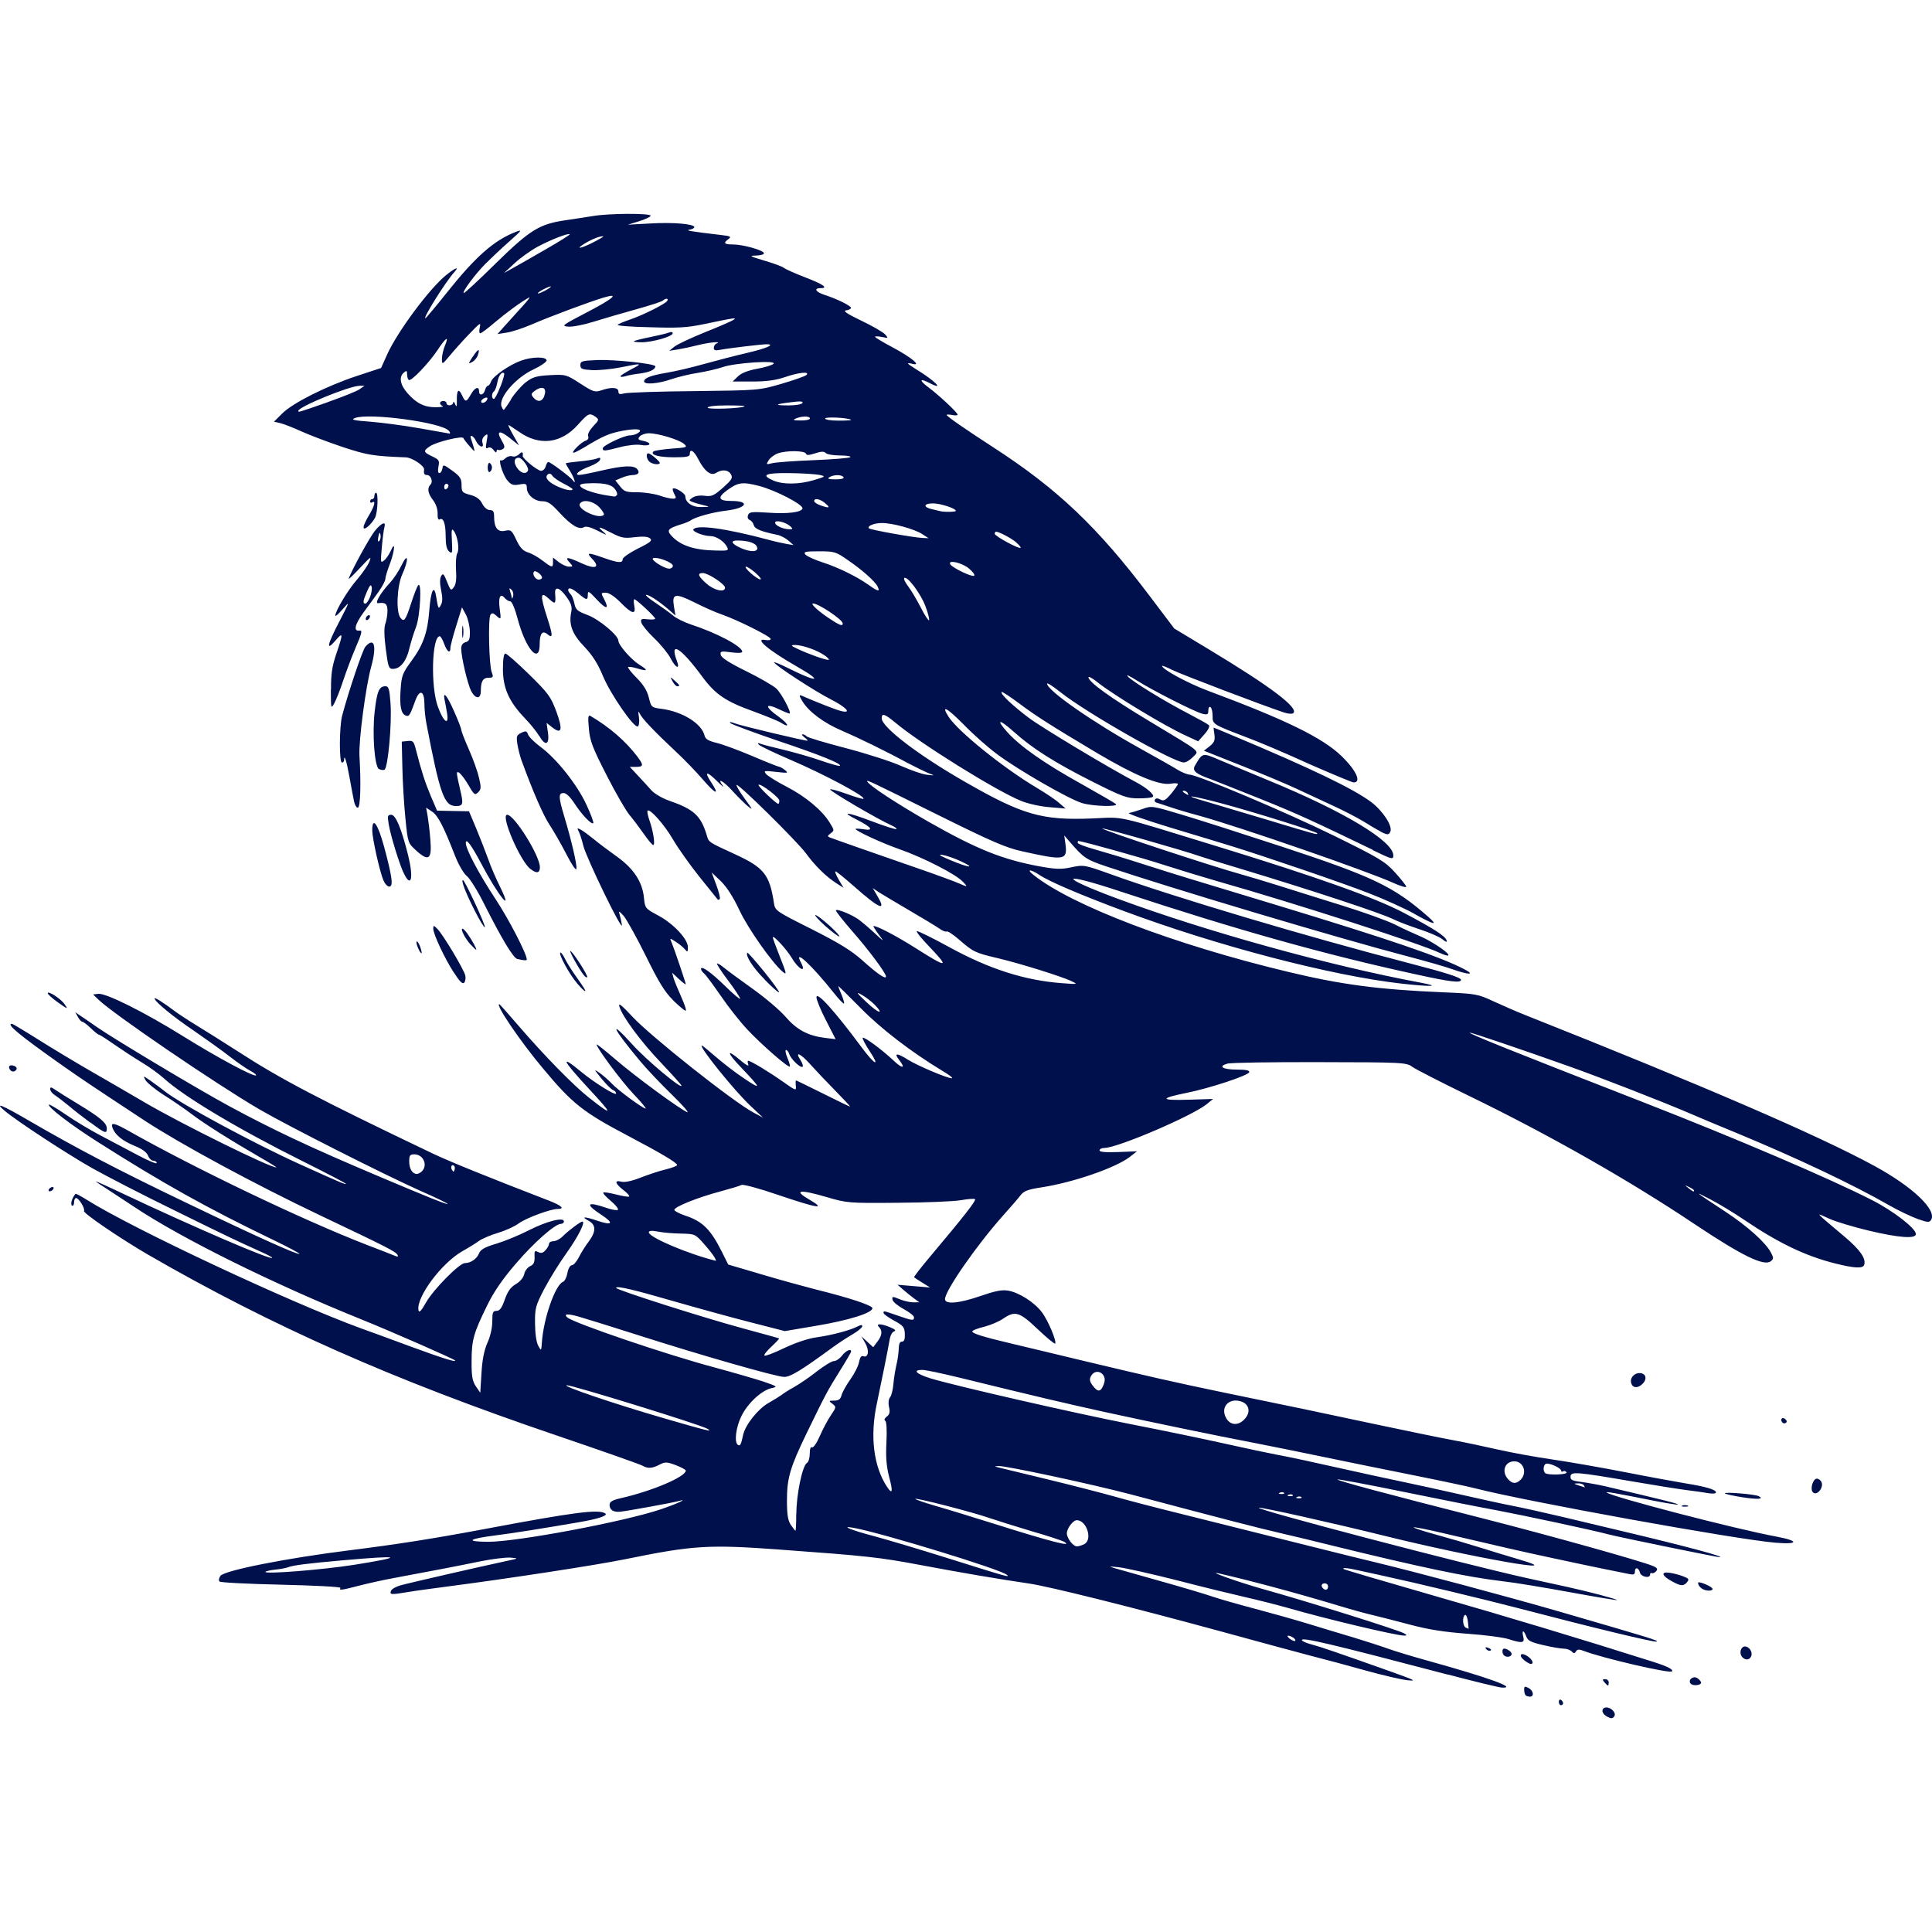 <?xml version="1.0" encoding="UTF-8" standalone="no"?>
<!-- Created with Inkscape (http://www.inkscape.org/) -->

<svg
   width="48"
   height="48"
   viewBox="0 0 12.7 12.7"
   version="1.1"
   id="svg1"
   xmlns="http://www.w3.org/2000/svg"
   xmlns:svg="http://www.w3.org/2000/svg">
  <defs
     id="defs1" />
  <g
     id="layer1">
    <path
       style="fill:#00104c;fill-opacity:1;stroke-width:0.36"
       d="m 10.558,11.28 c -0.033,-0.019 -0.032,-0.056 0.002,-0.056 0.032,0 0.065,0.036 0.052,0.057 -0.011,0.018 -0.022,0.018 -0.054,-5.4e-4 z m -0.311,-0.093 c 0,-0.012 0.006,-0.018 0.014,-0.013 0.008,0.005 0.014,0.015 0.014,0.022 0,0.007 -0.006,0.013 -0.014,0.013 -0.008,0 -0.014,-0.01 -0.014,-0.022 z m -0.219,-0.044 c -0.005,-0.005 -0.009,-0.022 -0.009,-0.036 0,-0.022 0.005,-0.024 0.029,-0.011 0.032,0.017 0.039,0.057 0.009,0.057 -0.01,0 -0.023,-0.004 -0.029,-0.009 z M 9.517,11.008 C 8.745,10.805 8.558,10.761 8.558,10.781 c 0,0.007 0.027,0.019 0.061,0.028 0.057,0.015 0.144,0.044 0.54,0.185 0.142,0.051 0.155,0.057 0.093,0.051 -0.039,-0.004 -0.165,-0.033 -0.279,-0.065 -0.114,-0.032 -0.278,-0.076 -0.365,-0.098 C 8.522,10.859 8.261,10.789 8.029,10.725 7.427,10.561 6.895,10.428 6.762,10.409 6.565,10.38 6.328,10.34 6.047,10.287 5.781,10.237 5.699,10.228 5.123,10.186 c -0.467,-0.034 -0.566,-0.028 -1.016,0.064 -0.191,0.039 -0.78,0.129 -1.174,0.18 -0.091,0.012 -0.203,0.027 -0.25,0.035 -0.113,0.019 -0.122,0.018 -0.113,-0.007 0.004,-0.012 0.032,-0.028 0.06,-0.036 0.052,-0.015 0.532,-0.125 0.696,-0.16 0.085,-0.018 0.085,-0.018 0.029,-0.023 -0.032,-0.002 -0.122,0.009 -0.2,0.025 -0.14,0.029 -0.323,0.064 -0.565,0.109 -0.067,0.012 -0.17,0.035 -0.228,0.05 -0.119,0.031 -0.135,0.033 -0.124,0.015 0.004,-0.007 -0.17,-0.016 -0.388,-0.021 -0.217,-0.005 -0.401,-0.014 -0.407,-0.021 -0.007,-0.007 -0.004,-0.023 0.006,-0.037 0.026,-0.036 0.438,-0.117 0.848,-0.168 0.311,-0.039 0.548,-0.076 0.895,-0.141 0.583,-0.11 0.742,-0.13 0.786,-0.102 0.022,0.014 -0.042,0.036 -0.176,0.059 -0.234,0.04 -0.432,0.072 -0.546,0.086 -0.179,0.023 -0.2,0.041 -0.048,0.042 0.19,6.84e-4 0.9,-0.133 1.14,-0.215 0.108,-0.037 0.184,-0.073 0.11,-0.052 -0.036,0.01 -0.331,0.064 -0.379,0.069 -0.046,0.005 -0.072,-0.011 -0.072,-0.045 0,-0.02 0.018,-0.031 0.075,-0.044 C 4.289,9.801 4.508,9.707 4.508,9.667 c 0,-0.006 -0.03,-0.022 -0.066,-0.036 -0.059,-0.022 -0.07,-0.022 -0.107,-0.003 -0.048,0.025 -0.077,0.027 -0.111,0.007 C 4.212,9.627 3.956,9.537 3.656,9.435 2.587,9.072 1.787,8.718 0.969,8.245 c -0.177,-0.103 -0.426,-0.272 -0.417,-0.285 0.009,-0.015 -0.034,-0.085 -0.052,-0.085 -0.007,0 -0.013,0.013 -0.013,0.029 0,0.016 -0.006,0.025 -0.014,0.021 -0.012,-0.008 7.2e-4,-0.051 0.023,-0.077 0.003,-0.003 0.035,0.014 0.073,0.038 C 0.873,8.077 1.904,8.561 2.376,8.733 2.435,8.754 2.58,8.807 2.698,8.851 2.908,8.928 3.006,8.959 2.99,8.942 2.977,8.93 2.578,8.755 2.383,8.676 1.801,8.442 1.193,8.141 0.88,7.932 c -0.055,-0.037 -0.134,-0.088 -0.175,-0.115 -0.041,-0.026 -0.075,-0.049 -0.075,-0.051 0,-0.002 0.079,0.033 0.175,0.079 0.477,0.225 0.984,0.443 0.984,0.423 0,-0.004 -0.034,-0.022 -0.075,-0.04 C 1.552,8.155 1.483,8.122 1.138,7.952 0.941,7.856 0.703,7.733 0.608,7.68 c -0.16,-0.09 -0.5,-0.312 -0.578,-0.379 -0.07,-0.059 -0.017,-0.038 0.156,0.063 0.311,0.181 0.595,0.33 1.044,0.545 0.468,0.225 0.729,0.342 0.738,0.333 0.003,-0.003 -0.073,-0.044 -0.169,-0.09 C 1.365,7.943 1.074,7.781 0.64,7.505 c -0.175,-0.111 -0.331,-0.231 -0.318,-0.244 0.003,-0.003 0.053,0.026 0.111,0.066 0.058,0.04 0.159,0.101 0.226,0.136 0.067,0.035 0.178,0.094 0.246,0.13 0.069,0.037 0.125,0.06 0.125,0.052 0,-0.008 -0.01,-0.015 -0.022,-0.015 -0.012,0 -0.028,-0.015 -0.035,-0.034 -0.009,-0.022 -0.039,-0.044 -0.091,-0.065 -0.078,-0.032 -0.127,-0.072 -0.143,-0.119 -0.012,-0.035 0.011,-0.031 0.096,0.016 C 1.285,7.683 1.995,8.022 2.411,8.183 c 0.087,0.033 0.17,0.066 0.185,0.072 0.019,0.008 0.024,0.006 0.017,-0.006 C 2.599,8.226 2.55,8.201 2.104,7.989 1.677,7.786 1.187,7.521 0.952,7.367 c -0.336,-0.221 -0.405,-0.267 -0.539,-0.361 -0.285,-0.201 -0.376,-0.276 -0.334,-0.276 0.004,0 0.083,0.047 0.175,0.105 0.092,0.058 0.25,0.153 0.351,0.211 0.101,0.058 0.258,0.149 0.35,0.203 0.243,0.142 0.819,0.426 0.861,0.425 0.005,-1.624e-4 -0.043,-0.03 -0.106,-0.066 -0.187,-0.108 -0.367,-0.221 -0.451,-0.285 -0.043,-0.033 -0.125,-0.089 -0.182,-0.125 -0.057,-0.036 -0.11,-0.08 -0.12,-0.097 -0.017,-0.031 -0.017,-0.031 0.031,0.002 0.026,0.019 0.071,0.051 0.098,0.073 0.108,0.084 0.582,0.34 0.887,0.478 0.256,0.116 0.301,0.135 0.301,0.128 0,-0.004 -0.129,-0.071 -0.287,-0.15 -0.423,-0.211 -0.777,-0.423 -0.908,-0.542 -0.032,-0.029 -0.099,-0.078 -0.15,-0.108 -0.051,-0.031 -0.132,-0.084 -0.181,-0.118 -0.048,-0.034 -0.092,-0.062 -0.097,-0.062 -0.005,0 -0.029,-0.019 -0.054,-0.043 -0.025,-0.024 -0.05,-0.043 -0.057,-0.043 -0.006,0 -0.019,-0.014 -0.028,-0.031 l -0.017,-0.031 0.041,0.028 c 0.023,0.015 0.067,0.046 0.099,0.068 0.108,0.076 0.673,0.414 0.873,0.522 0.291,0.157 0.531,0.27 0.973,0.457 0.338,0.143 0.456,0.19 0.461,0.185 0.003,-0.003 -0.08,-0.043 -0.185,-0.089 C 2.533,7.725 1.895,7.403 1.703,7.291 1.417,7.124 0.74,6.662 0.646,6.57 l -0.034,-0.033 0.034,-0.004 c 0.05,-0.006 0.301,0.119 0.555,0.277 0.228,0.142 0.469,0.271 0.482,0.259 0.004,-0.004 -0.014,-0.018 -0.041,-0.032 C 1.617,7.023 1.557,6.982 1.51,6.945 1.463,6.908 1.356,6.832 1.274,6.775 1.137,6.683 1.016,6.583 1.016,6.563 c 0,-0.009 0.059,0.028 0.129,0.081 0.028,0.021 0.092,0.063 0.143,0.094 0.051,0.031 0.174,0.108 0.272,0.171 0.287,0.186 0.53,0.313 1.281,0.672 0.108,0.052 0.365,0.156 0.769,0.312 0.082,0.032 0.105,0.054 0.056,0.054 -0.047,0 -0.209,0.06 -0.256,0.095 -0.025,0.019 -0.086,0.047 -0.136,0.062 -0.05,0.015 -0.106,0.039 -0.125,0.053 -0.019,0.014 -0.069,0.045 -0.11,0.068 -0.137,0.078 -0.305,0.304 -0.288,0.388 0.004,0.019 0.018,0.005 0.05,-0.052 0.05,-0.087 0.219,-0.258 0.255,-0.258 0.038,0 0.079,-0.028 0.093,-0.064 0.01,-0.025 0.037,-0.041 0.115,-0.064 0.056,-0.017 0.153,-0.057 0.215,-0.089 0.116,-0.059 0.228,-0.087 0.228,-0.057 0,0.009 -0.009,0.016 -0.02,0.016 -0.038,0 -0.178,0.123 -0.299,0.265 -0.085,0.099 -0.143,0.183 -0.186,0.272 -0.089,0.181 -0.102,0.227 -0.102,0.366 -7.2e-4,0.099 0.005,0.13 0.028,0.165 l 0.029,0.042 0.008,-0.129 c 0.005,-0.089 0.018,-0.151 0.039,-0.199 0.019,-0.041 0.032,-0.098 0.032,-0.14 0,-0.06 0.004,-0.07 0.028,-0.07 0.021,0 0.035,-0.019 0.054,-0.074 0.019,-0.054 0.038,-0.081 0.073,-0.102 0.029,-0.017 0.05,-0.043 0.055,-0.066 0.004,-0.021 0.022,-0.044 0.039,-0.052 0.023,-0.01 0.03,-0.025 0.029,-0.06 -0.002,-0.04 0.001,-0.044 0.023,-0.033 0.019,0.01 0.032,0.007 0.049,-0.012 0.013,-0.014 0.023,-0.033 0.023,-0.042 0,-0.009 0.013,-0.017 0.029,-0.017 0.016,0 0.045,-0.015 0.063,-0.034 0.036,-0.036 0.115,-0.095 0.127,-0.095 0.023,0 -0.028,0.1 -0.102,0.204 -0.047,0.065 -0.113,0.172 -0.148,0.238 -0.058,0.112 -0.062,0.127 -0.061,0.229 7.2e-4,0.067 0.009,0.123 0.021,0.145 0.02,0.036 0.02,0.036 0.024,-0.021 0.011,-0.159 0.088,-0.379 0.139,-0.399 0.011,-0.004 0.024,-0.03 0.029,-0.058 0.005,-0.029 0.018,-0.051 0.029,-0.051 0.011,0 0.032,-0.024 0.047,-0.054 0.015,-0.03 0.044,-0.076 0.065,-0.103 0.048,-0.065 0.048,-0.109 -0.003,-0.136 -0.052,-0.028 -0.025,-0.028 0.058,2.175e-4 0.1,0.034 0.112,0.017 0.028,-0.038 -0.11,-0.072 -0.098,-0.091 0.03,-0.047 0.037,0.013 0.072,0.019 0.078,0.013 0.005,-0.006 -0.016,-0.032 -0.047,-0.058 -0.031,-0.026 -0.054,-0.051 -0.049,-0.055 0.004,-0.004 0.042,0.002 0.085,0.013 0.043,0.011 0.081,0.017 0.085,0.013 0.004,-0.004 -0.013,-0.024 -0.039,-0.043 -0.055,-0.043 -0.06,-0.067 -0.011,-0.054 0.022,0.005 0.069,-0.005 0.125,-0.027 0.05,-0.02 0.124,-0.044 0.165,-0.054 0.041,-0.01 0.075,-0.023 0.075,-0.029 0,-0.015 -0.11,-0.08 -0.323,-0.192 C 3.832,7.31 3.763,7.256 3.569,7.023 3.421,6.847 3.254,6.601 3.282,6.601 c 0.003,0 0.059,0.063 0.125,0.14 C 3.573,6.934 3.769,7.135 3.871,7.215 4.033,7.343 4.033,7.331 3.87,7.156 3.695,6.967 3.677,6.927 3.821,7.046 c 0.09,0.074 0.229,0.16 0.229,0.142 0,-0.008 -0.009,-0.019 -0.021,-0.023 -0.011,-0.004 -0.045,-0.038 -0.075,-0.075 -0.052,-0.064 -0.052,-0.065 -0.011,-0.036 0.024,0.017 0.059,0.048 0.079,0.069 0.038,0.042 0.204,0.164 0.222,0.164 0.006,0 -0.03,-0.044 -0.081,-0.097 -0.081,-0.086 -0.241,-0.302 -0.241,-0.324 0,-0.005 0.056,0.04 0.125,0.099 0.131,0.113 0.426,0.329 0.471,0.346 0.014,0.005 -0.032,-0.048 -0.104,-0.118 C 4.342,7.123 4.248,7.024 4.206,6.973 4.027,6.759 3.994,6.686 4.159,6.868 c 0.089,0.099 0.321,0.293 0.321,0.269 0,-0.005 -0.06,-0.072 -0.132,-0.148 C 4.214,6.849 4.09,6.682 4.071,6.615 c -0.007,-0.026 0.017,-0.006 0.086,0.068 0.123,0.132 0.662,0.559 0.797,0.631 l 0.062,0.033 -0.081,-0.076 C 4.828,7.171 4.588,6.873 4.614,6.873 c 0.004,0 0.044,0.033 0.09,0.073 0.046,0.04 0.131,0.106 0.19,0.145 0.115,0.077 0.111,0.066 -0.027,-0.079 -0.091,-0.095 -0.092,-0.121 -0.001,-0.043 0.037,0.032 0.059,0.043 0.053,0.029 -0.005,-0.014 -0.006,-0.025 -7.2e-4,-0.025 0.016,0 0.137,0.073 0.229,0.138 0.085,0.06 0.088,0.061 0.084,0.027 -0.002,-0.02 -0.001,-0.036 0.001,-0.036 0.003,0 0.082,0.039 0.177,0.086 0.094,0.047 0.174,0.086 0.178,0.086 0.004,0 -0.04,-0.047 -0.096,-0.104 C 5.434,7.112 5.361,7.035 5.328,6.998 c -0.064,-0.072 -0.106,-0.092 -0.067,-0.031 0.013,0.02 0.02,0.04 0.015,0.045 -0.012,0.012 -0.078,-0.05 -0.088,-0.084 -0.005,-0.014 -0.014,-0.026 -0.021,-0.026 -0.007,0 -0.003,0.023 0.009,0.052 0.012,0.028 0.019,0.054 0.016,0.057 C 5.181,7.02 5.004,6.865 4.914,6.769 4.865,6.717 4.786,6.617 4.738,6.546 4.689,6.475 4.64,6.409 4.629,6.4 c -0.011,-0.009 -0.021,-0.023 -0.021,-0.03 0,-0.026 0.066,0.021 0.161,0.114 0.053,0.052 0.096,0.088 0.096,0.081 C 4.865,6.557 4.83,6.503 4.786,6.445 4.742,6.387 4.71,6.337 4.713,6.334 c 0.003,-0.003 0.025,0.009 0.047,0.028 0.023,0.019 0.108,0.081 0.189,0.139 0.081,0.058 0.177,0.139 0.213,0.181 0.074,0.086 0.148,0.126 0.257,0.14 l 0.074,0.009 -0.063,-0.123 c -0.035,-0.067 -0.063,-0.136 -0.063,-0.152 0,-0.043 0.119,0.089 0.298,0.33 0.085,0.115 0.124,0.133 0.052,0.024 -0.029,-0.044 -0.05,-0.084 -0.046,-0.088 0.009,-0.009 0.127,0.078 0.201,0.148 0.06,0.057 0.084,0.056 0.039,-0.002 -0.038,-0.048 -0.015,-0.048 0.059,-0.001 0.063,0.039 0.256,0.121 0.287,0.121 C 6.267,7.087 6.24,7.066 6.196,7.04 5.991,6.916 5.791,6.763 5.655,6.624 5.575,6.543 5.51,6.479 5.51,6.482 c 0,0.003 0.01,0.029 0.022,0.057 0.012,0.029 0.019,0.055 0.016,0.058 -0.003,0.003 -0.033,-0.027 -0.065,-0.068 C 5.336,6.344 5.213,6.23 5.265,6.327 c 0.039,0.074 -0.016,0.045 -0.061,-0.031 -0.033,-0.056 -0.124,-0.154 -0.124,-0.134 0,0.005 0.019,0.058 0.043,0.118 0.049,0.124 0.051,0.132 0.021,0.107 C 5.076,6.329 4.917,6.104 4.861,5.984 4.819,5.895 4.777,5.83 4.738,5.792 l -0.06,-0.057 0.031,0.083 c 0.017,0.046 0.027,0.087 0.022,0.092 -0.005,0.005 -0.011,0.006 -0.013,0.003 -0.003,-0.003 -0.056,-0.07 -0.12,-0.149 C 4.535,5.685 4.457,5.575 4.425,5.52 4.369,5.423 4.273,5.314 4.257,5.329 c -0.004,0.004 0.001,0.033 0.012,0.063 0.026,0.074 0.039,0.163 0.025,0.163 -0.006,0 -0.035,-0.034 -0.063,-0.075 C 4.203,5.44 4.16,5.383 4.137,5.356 4.114,5.328 4.046,5.211 3.987,5.095 3.895,4.915 3.878,4.871 3.871,4.79 c -0.007,-0.075 -0.005,-0.092 0.01,-0.084 0.127,0.075 0.232,0.166 0.31,0.269 0.041,0.055 0.039,0.066 -0.01,0.066 h -0.041 l 0.052,0.056 c 0.029,0.031 0.069,0.074 0.089,0.097 0.02,0.023 0.072,0.053 0.114,0.068 0.166,0.057 0.212,0.099 0.251,0.229 0.014,0.047 0.007,0.042 0.191,0.127 0.184,0.085 0.222,0.132 0.25,0.315 0.008,0.054 0.01,0.055 0.247,0.174 0.182,0.092 0.262,0.141 0.336,0.207 0.1,0.09 0.154,0.126 0.154,0.105 0,-0.022 -0.112,-0.173 -0.222,-0.298 -0.059,-0.068 -0.107,-0.129 -0.107,-0.136 0,-0.014 0.089,0.02 0.143,0.055 0.019,0.013 0.067,0.053 0.106,0.089 0.07,0.065 0.071,0.065 0.031,0.012 -0.022,-0.03 -0.037,-0.054 -0.033,-0.054 0.026,0 0.153,0.067 0.281,0.148 0.206,0.131 0.221,0.129 0.084,-0.014 -0.049,-0.051 -0.085,-0.095 -0.08,-0.1 0.004,-0.004 0.1,0.043 0.213,0.105 0.263,0.144 0.496,0.219 0.742,0.237 0.101,0.008 0.105,0.007 0.064,-0.012 C 6.984,6.42 6.707,6.334 6.561,6.299 6.41,6.264 6.397,6.257 6.305,6.177 c -0.039,-0.034 -0.076,-0.058 -0.082,-0.054 -0.007,0.004 -0.03,-0.005 -0.051,-0.021 C 6.15,6.087 6.061,6.033 5.975,5.983 5.888,5.932 5.799,5.879 5.777,5.865 l -0.04,-0.027 0.031,0.053 c 0.062,0.104 0.014,0.084 -0.158,-0.068 -0.059,-0.052 -0.112,-0.095 -0.118,-0.095 -0.006,0 0.004,0.024 0.021,0.054 l 0.032,0.054 -0.047,-0.03 C 5.431,5.763 5.358,5.692 5.296,5.607 5.233,5.524 4.853,5.149 4.842,5.16 c -0.004,0.004 0.02,0.045 0.054,0.091 0.053,0.072 0.056,0.078 0.019,0.048 C 4.892,5.279 4.844,5.232 4.81,5.194 4.751,5.13 4.71,5.11 4.752,5.166 4.762,5.18 4.746,5.167 4.716,5.137 4.645,5.067 4.627,5.069 4.674,5.141 4.734,5.232 4.705,5.223 4.62,5.124 4.578,5.075 4.499,4.993 4.443,4.941 4.3,4.807 4.22,4.723 4.205,4.69 c -0.009,-0.021 -0.011,-0.014 -0.005,0.024 0.004,0.029 0.001,0.057 -0.007,0.061 C 4.17,4.79 4.014,4.565 3.964,4.445 3.931,4.365 3.896,4.309 3.842,4.252 3.761,4.168 3.738,4.106 3.755,4.023 c 0.007,-0.034 -1.62e-4,-0.056 -0.031,-0.099 -0.044,-0.062 -0.078,-0.073 -0.075,-0.024 0.006,0.069 0.001,0.074 -0.034,0.042 -0.064,-0.061 -0.068,-0.036 -0.017,0.121 0.037,0.114 0.037,0.137 7.201e-4,0.106 -0.033,-0.027 -0.051,-0.005 -0.051,0.064 0,0.138 -0.091,0.036 -0.144,-0.162 -0.018,-0.069 -0.039,-0.118 -0.049,-0.118 -0.01,0 -0.026,-0.01 -0.036,-0.021 -0.03,-0.036 -0.044,-0.008 -0.034,0.069 0.01,0.074 0.009,0.074 -0.02,0.048 -0.023,-0.021 -0.032,-0.022 -0.041,-0.007 -0.016,0.026 -0.009,0.328 0.008,0.375 0.013,0.034 0.011,0.038 -0.02,0.038 -0.037,0 -0.051,0.024 -0.051,0.087 0,0.055 -0.035,0.055 -0.064,-5.976e-4 -0.023,-0.045 -0.065,-0.223 -0.065,-0.279 0,-0.021 0.01,-0.036 0.029,-0.041 0.023,-0.006 0.029,-0.019 0.028,-0.07 -7.2e-4,-0.034 -0.012,-0.084 -0.026,-0.111 l -0.026,-0.048 -0.038,0.122 c -0.021,0.067 -0.038,0.132 -0.038,0.145 0,0.04 -0.022,0.025 -0.041,-0.027 -0.01,-0.028 -0.023,-0.05 -0.029,-0.05 -0.052,0 -0.061,0.332 -0.012,0.464 0.037,0.101 0.074,0.127 0.06,0.042 -0.005,-0.03 -0.012,-0.07 -0.016,-0.087 -0.013,-0.065 0.017,-0.029 0.062,0.074 0.026,0.058 0.047,0.112 0.047,0.121 0,0.008 0.022,0.066 0.05,0.129 0.028,0.063 0.058,0.147 0.067,0.187 0.015,0.063 0.014,0.077 -0.006,0.096 -0.02,0.02 -0.026,0.017 -0.06,-0.042 -0.044,-0.075 -0.08,-0.111 -0.079,-0.08 1.944e-4,0.011 0.01,0.058 0.021,0.104 0.023,0.096 0.02,0.108 -0.028,0.108 -0.077,0 -0.105,-0.078 -0.194,-0.544 -0.007,-0.035 -0.013,-0.095 -0.013,-0.132 -0.001,-0.081 -0.031,-0.093 -0.058,-0.021 -0.039,0.106 -0.042,0.11 -0.065,0.102 -0.031,-0.012 -0.041,-0.064 -0.033,-0.175 0.006,-0.087 0.013,-0.105 0.072,-0.185 0.076,-0.104 0.105,-0.185 0.116,-0.328 0.01,-0.132 0.031,-0.178 0.045,-0.096 0.014,0.086 0.016,0.088 0.032,0.056 0.011,-0.02 0.011,-0.049 0.001,-0.096 -0.009,-0.044 -0.009,-0.075 -1.116e-4,-0.092 0.012,-0.022 0.018,-0.016 0.039,0.037 0.023,0.058 0.026,0.061 0.045,0.035 0.014,-0.019 0.018,-0.053 0.014,-0.113 -0.003,-0.047 7.2e-4,-0.096 0.008,-0.109 0.016,-0.026 0.003,-0.112 -0.022,-0.147 -0.015,-0.02 -0.017,-0.009 -0.013,0.065 0.004,0.08 0.003,0.087 -0.018,0.07 -0.016,-0.013 -0.023,-0.043 -0.023,-0.1 -1.98e-4,-0.084 -0.015,-0.126 -0.04,-0.111 -0.009,0.005 -0.014,-0.01 -0.013,-0.039 7.2e-4,-0.029 -0.011,-0.063 -0.03,-0.088 -0.034,-0.043 -0.04,-0.079 -0.017,-0.102 0.019,-0.019 0.003,-0.063 -0.023,-0.063 -0.018,0 -0.022,-0.009 -0.019,-0.037 0.003,-0.023 -0.079,-0.078 -0.12,-0.079 C 2.452,2.998 2.416,2.992 2.254,2.939 2.159,2.907 2.037,2.861 1.982,2.836 1.927,2.811 1.863,2.786 1.841,2.781 l -0.04,-0.009 0.053,-0.053 C 1.924,2.649 2.143,2.539 2.344,2.472 l 0.161,-0.053 0.041,-0.091 c 0.068,-0.15 0.278,-0.432 0.386,-0.519 0.062,-0.05 0.09,-0.06 0.055,-0.021 -0.061,0.069 -0.208,0.304 -0.191,0.304 0.004,0 0.068,-0.076 0.141,-0.168 0.188,-0.236 0.31,-0.344 0.452,-0.399 0.047,-0.018 0.043,-0.013 -0.042,0.063 -0.051,0.045 -0.122,0.112 -0.157,0.147 -0.067,0.068 -0.152,0.182 -0.142,0.192 0.003,0.003 0.098,-0.084 0.21,-0.195 0.226,-0.221 0.287,-0.259 0.458,-0.284 0.053,-0.008 0.134,-0.02 0.182,-0.028 0.105,-0.018 0.379,-0.019 0.379,-0.002 0,0.007 -0.034,0.023 -0.075,0.036 l -0.075,0.023 0.146,-0.008 c 0.151,-0.009 0.291,0.003 0.291,0.024 0,0.007 -0.014,0.014 -0.032,0.017 -0.029,0.005 0.006,0.011 0.21,0.035 0.061,0.007 0.067,0.011 0.047,0.026 -0.037,0.027 -0.029,0.036 0.03,0.036 0.067,0 0.203,0.039 0.203,0.058 0,0.008 -0.024,0.014 -0.054,0.015 -0.046,6.804e-4 -0.039,0.005 0.056,0.033 0.061,0.018 0.119,0.039 0.129,0.048 0.01,0.008 0.072,0.036 0.137,0.061 0.12,0.046 0.158,0.072 0.105,0.072 -0.048,0 -0.034,0.025 0.024,0.044 0.081,0.026 0.175,0.072 0.175,0.086 0,0.006 -0.014,0.014 -0.032,0.016 -0.023,0.003 0.004,0.022 0.1,0.068 0.073,0.035 0.143,0.075 0.156,0.09 0.023,0.025 0.022,0.026 -0.021,0.017 -0.025,-0.005 -0.045,-0.005 -0.045,-0.001 0,0.004 0.052,0.036 0.115,0.069 0.122,0.065 0.194,0.124 0.132,0.109 -0.045,-0.011 -0.04,-0.004 0.021,0.034 0.127,0.077 0.194,0.146 0.089,0.091 -0.066,-0.034 -0.068,-0.017 -0.005,0.03 0.064,0.047 0.191,0.165 0.191,0.179 0,0.005 -0.016,0.006 -0.036,0.002 -0.02,-0.004 -0.036,-0.004 -0.036,-5.184e-4 0,0.009 0.121,0.093 0.308,0.214 0.423,0.274 0.686,0.525 1.027,0.977 l 0.161,0.213 0.229,0.138 c 0.4,0.241 0.59,0.383 0.554,0.418 -0.007,0.007 -0.034,0.005 -0.062,-0.004 -0.141,-0.047 -0.674,-0.25 -0.733,-0.279 -0.037,-0.019 -0.068,-0.031 -0.068,-0.027 0,0.022 0.17,0.114 0.301,0.163 0.512,0.191 0.752,0.308 0.878,0.429 0.097,0.094 0.134,0.174 0.08,0.174 -0.008,0 -0.138,-0.054 -0.289,-0.12 C 8.46,4.955 8.275,4.877 8.2,4.849 7.97,4.761 7.971,4.762 7.971,4.706 c 0,-0.027 -0.006,-0.053 -0.014,-0.058 -0.008,-0.005 -0.014,0.005 -0.014,0.022 0,0.027 -0.006,0.03 -0.039,0.022 C 7.853,4.679 7.573,4.537 7.471,4.472 7.427,4.444 7.401,4.432 7.412,4.445 c 0.026,0.032 0.247,0.167 0.4,0.246 0.067,0.035 0.128,0.069 0.135,0.076 0.007,0.007 -0.005,0.032 -0.029,0.059 l -0.042,0.047 -0.082,-0.038 C 7.661,4.775 7.32,4.569 7.216,4.486 c -0.033,-0.027 -0.061,-0.042 -0.061,-0.034 0,0.031 0.146,0.136 0.401,0.289 0.353,0.213 0.328,0.191 0.286,0.235 -0.019,0.02 -0.045,0.036 -0.06,0.036 -0.067,0 -0.64,-0.326 -0.81,-0.461 -0.049,-0.039 -0.089,-0.065 -0.089,-0.057 0,0.044 0.298,0.252 0.608,0.424 0.11,0.061 0.223,0.125 0.25,0.142 0.028,0.017 0.063,0.031 0.079,0.032 0.06,0.004 0.643,0.251 0.954,0.404 0.294,0.145 0.331,0.167 0.397,0.24 0.04,0.044 0.073,0.086 0.073,0.093 0,0.007 -0.037,-0.004 -0.082,-0.024 C 8.994,5.728 8.147,5.435 7.886,5.363 7.811,5.343 7.721,5.316 7.685,5.303 7.65,5.291 7.612,5.279 7.602,5.276 7.592,5.273 7.587,5.264 7.592,5.256 c 0.006,-0.01 0.018,-0.01 0.036,-1.405e-4 0.022,0.012 0.034,0.005 0.071,-0.039 0.024,-0.029 0.044,-0.058 0.044,-0.063 0,-0.006 -0.022,-0.007 -0.049,-0.002 C 7.618,5.163 7.46,5.097 7.213,4.951 6.911,4.771 6.812,4.708 6.705,4.628 c -0.063,-0.047 -0.117,-0.083 -0.121,-0.079 -0.011,0.011 0.074,0.091 0.178,0.169 0.086,0.065 0.528,0.33 0.701,0.421 0.074,0.039 0.129,0.086 0.115,0.099 -0.006,0.006 -0.048,0.01 -0.094,0.01 -0.076,0 -0.104,-0.01 -0.303,-0.11 C 6.933,5.013 6.785,4.919 6.665,4.811 c -0.097,-0.087 -0.122,-0.086 -0.043,0.002 0.083,0.093 0.246,0.207 0.484,0.339 0.118,0.066 0.221,0.126 0.229,0.133 0.021,0.02 -0.15,0.016 -0.222,-0.006 C 7.028,5.254 6.689,5.059 6.555,4.958 6.495,4.914 6.397,4.827 6.336,4.764 6.224,4.651 6.183,4.629 6.235,4.711 c 0.061,0.096 0.365,0.341 0.584,0.47 0.055,0.033 0.12,0.076 0.143,0.097 l 0.043,0.037 -0.106,-0.009 C 6.841,5.302 6.757,5.283 6.713,5.265 6.551,5.2 6.048,4.887 5.884,4.749 c -0.069,-0.057 -0.088,-0.063 -0.088,-0.027 0,0.058 0.242,0.243 0.55,0.419 0.376,0.216 0.504,0.253 0.836,0.239 0.216,-0.009 0.133,-0.027 0.811,0.181 0.655,0.201 1.044,0.339 1.234,0.439 0.197,0.104 0.271,0.151 0.282,0.181 0.006,0.015 -0.003,0.013 -0.029,-0.008 C 9.46,6.157 9.391,6.128 9.327,6.107 9.263,6.086 9.188,6.057 9.16,6.043 9.083,6.004 8.625,5.853 8.165,5.714 8.031,5.674 7.905,5.635 7.886,5.628 7.788,5.593 7.252,5.44 7.246,5.446 c -0.008,0.008 0.724,0.25 0.918,0.303 0.047,0.013 0.153,0.045 0.236,0.071 0.083,0.026 0.269,0.085 0.415,0.13 0.146,0.045 0.307,0.103 0.358,0.129 0.051,0.026 0.119,0.057 0.15,0.07 0.074,0.03 0.189,0.104 0.198,0.127 0.004,0.011 -0.02,0.005 -0.061,-0.014 C 9.34,6.205 8.514,5.938 8,5.792 7.91,5.766 7.752,5.718 7.649,5.685 7.51,5.639 7.121,5.531 7.088,5.528 c -0.002,-1.837e-4 -0.004,0.005 -0.004,0.012 0,0.007 0.05,0.026 0.111,0.043 0.061,0.017 0.204,0.06 0.318,0.097 0.187,0.06 0.313,0.099 0.88,0.27 0.734,0.223 1.084,0.342 1.236,0.423 0.068,0.036 0.027,0.036 -0.077,-3.35e-5 C 9.507,6.356 9.369,6.317 9.247,6.285 8.797,6.167 7.699,5.839 7.271,5.695 7.139,5.65 7.125,5.641 7.033,5.535 l -0.037,-0.043 0.008,0.059 C 7.018,5.655 6.995,5.658 6.719,5.596 6.613,5.573 6.517,5.531 6.182,5.365 5.706,5.129 5.691,5.121 5.702,5.139 c 0.018,0.029 0.197,0.146 0.402,0.263 0.318,0.181 0.486,0.248 0.729,0.293 0.106,0.019 0.142,0.021 0.21,0.006 0.081,-0.017 0.086,-0.016 0.259,0.046 0.418,0.151 1.289,0.41 1.951,0.582 0.252,0.065 0.351,0.097 0.351,0.112 0,0.022 -0.073,0.013 -0.287,-0.034 C 8.712,6.276 8.129,6.112 7.371,5.862 6.959,5.725 6.948,5.76 7.356,5.911 7.934,6.124 8.739,6.348 9.336,6.459 9.475,6.485 9.418,6.488 9.215,6.466 8.753,6.414 8.005,6.219 7.383,5.987 7.102,5.882 6.895,5.794 6.832,5.751 6.775,5.713 6.744,5.712 6.792,5.75 7.042,5.951 7.718,6.209 8.465,6.388 c 0.353,0.085 0.599,0.117 1.023,0.135 0.214,0.009 0.226,0.011 0.329,0.059 0.059,0.027 0.152,0.068 0.208,0.09 1.169,0.464 1.925,0.79 2.294,0.991 0.254,0.138 0.415,0.291 0.375,0.356 -0.011,0.018 -0.023,0.017 -0.088,-0.006 -0.042,-0.015 -0.124,-0.054 -0.184,-0.088 C 12.178,7.785 11.816,7.614 11.421,7.45 11.299,7.4 11.163,7.343 11.12,7.324 10.947,7.249 10.514,7.08 10.304,7.006 10.004,6.899 9.672,6.787 9.662,6.788 c -0.02,0.002 0.281,0.123 1.136,0.456 0.613,0.239 1.235,0.505 1.51,0.646 0.139,0.071 0.286,0.185 0.286,0.222 0,0.033 -0.111,0.025 -0.312,-0.023 -0.1,-0.024 -0.217,-0.059 -0.26,-0.079 -0.091,-0.041 -0.1,-0.052 0.104,0.12 0.102,0.086 0.142,0.144 0.128,0.185 -0.009,0.025 -0.064,0.022 -0.192,-0.01 -0.194,-0.049 -0.37,-0.133 -0.599,-0.288 -0.067,-0.045 -0.167,-0.106 -0.222,-0.134 -0.111,-0.058 -0.108,-0.055 0.098,0.08 0.149,0.098 0.268,0.205 0.303,0.272 0.017,0.033 0.017,0.04 -7.2e-4,0.055 -0.044,0.036 -0.185,-0.032 -0.5,-0.242 C 10.71,7.759 10.182,7.459 9.661,7.206 9.476,7.116 9.306,7.029 9.284,7.013 c -0.04,-0.029 -0.06,-0.03 -0.609,-0.031 -0.312,-8.28e-4 -0.585,0.003 -0.607,0.01 -0.064,0.018 -0.03,0.039 0.063,0.039 0.059,0 0.084,0.005 0.081,0.017 -0.007,0.022 -0.261,0.106 -0.412,0.136 -0.179,0.036 -0.175,0.051 0.012,0.045 l 0.162,-0.005 -0.04,0.033 c -0.094,0.077 -0.585,0.288 -0.674,0.289 -0.018,2.178e-4 -0.032,0.007 -0.032,0.016 0,0.011 0.04,0.014 0.123,0.011 l 0.123,-0.005 -0.046,0.036 c -0.094,0.073 -0.374,0.169 -0.581,0.201 -0.091,0.014 -0.116,0.023 -0.14,0.054 -0.016,0.021 -0.067,0.08 -0.113,0.131 -0.173,0.194 -0.382,0.494 -0.382,0.55 0,0.036 0.093,0.028 0.234,-0.021 0.096,-0.033 0.139,-0.042 0.181,-0.035 0.071,0.012 0.172,0.076 0.221,0.141 0.041,0.053 0.1,0.194 0.088,0.207 -0.004,0.004 -0.056,-0.039 -0.115,-0.095 -0.12,-0.114 -0.148,-0.123 -0.228,-0.068 -0.028,0.019 -0.083,0.042 -0.122,0.052 -0.039,0.009 -0.075,0.023 -0.079,0.029 -0.008,0.014 0.066,0.037 0.265,0.084 0.075,0.018 0.278,0.066 0.451,0.108 0.456,0.109 0.611,0.144 0.923,0.209 0.448,0.092 0.658,0.136 1.023,0.214 0.189,0.04 0.411,0.086 0.493,0.101 0.082,0.015 0.218,0.044 0.301,0.063 0.083,0.019 0.241,0.048 0.351,0.064 0.11,0.016 0.329,0.054 0.487,0.085 0.157,0.031 0.335,0.063 0.394,0.073 0.131,0.021 0.2,0.041 0.2,0.059 0,0.008 -0.02,0.01 -0.047,0.006 -0.026,-0.005 -0.092,-0.014 -0.147,-0.021 -0.055,-0.007 -0.213,-0.032 -0.351,-0.056 -0.373,-0.064 -0.408,-0.067 -0.411,-0.034 -0.002,0.023 0.01,0.029 0.068,0.036 0.039,0.005 0.111,0.018 0.16,0.029 0.395,0.093 0.483,0.115 0.477,0.12 -0.003,0.003 -0.085,-0.01 -0.183,-0.03 -0.222,-0.044 -0.293,-0.057 -0.284,-0.049 0.031,0.028 0.845,0.24 1.116,0.29 0.15,0.028 0.146,0.053 -0.007,0.04 C 11.409,10.119 10.033,9.87 9.699,9.784 9.653,9.772 9.46,9.731 9.269,9.693 9.079,9.655 8.814,9.601 8.68,9.573 8.546,9.545 8.353,9.506 8.25,9.486 7.988,9.436 7.551,9.345 7.249,9.279 7.009,9.226 6.808,9.179 6.303,9.055 6.192,9.028 6.084,9.005 6.063,9.005 c -0.068,0 -0.04,0.027 0.058,0.057 0.172,0.051 0.931,0.225 1.313,0.3 0.205,0.04 0.485,0.098 0.623,0.129 0.138,0.031 0.286,0.062 0.329,0.07 0.088,0.016 0.268,0.055 0.472,0.101 0.075,0.017 0.226,0.05 0.336,0.073 0.11,0.023 0.297,0.064 0.415,0.091 0.118,0.027 0.269,0.06 0.336,0.073 0.067,0.013 0.215,0.046 0.329,0.073 0.114,0.027 0.291,0.069 0.394,0.094 0.418,0.099 0.681,0.17 0.635,0.17 -0.018,0 -0.648,-0.129 -0.722,-0.148 C 10.455,10.055 10.033,9.965 9.839,9.928 9.745,9.911 9.472,9.857 9.233,9.808 8.994,9.759 8.795,9.722 8.792,9.725 c -0.007,0.007 0.314,0.093 0.947,0.254 0.455,0.116 1.062,0.286 1.129,0.316 0.027,0.012 0.031,0.02 0.018,0.034 -0.009,0.01 -0.022,0.015 -0.028,0.012 -0.006,-0.004 -0.011,3.18e-4 -0.011,0.009 0,0.028 -0.06,0.016 -0.067,-0.013 -0.009,-0.034 -0.033,-0.038 -0.033,-0.005 0,0.017 -0.009,0.021 -0.032,0.016 -0.018,-0.004 -0.087,-0.018 -0.154,-0.031 -0.067,-0.013 -0.225,-0.047 -0.351,-0.074 -0.224,-0.048 -0.332,-0.073 -0.72,-0.164 -0.105,-0.025 -0.193,-0.042 -0.197,-0.039 -0.003,0.003 0.06,0.024 0.14,0.046 0.081,0.022 0.214,0.061 0.297,0.087 0.083,0.026 0.198,0.061 0.256,0.078 0.357,0.105 -0.311,-0.013 -0.892,-0.157 -0.327,-0.081 -0.8,-0.187 -0.819,-0.183 -0.037,0.008 1.356,0.373 1.764,0.463 0.094,0.021 0.213,0.047 0.265,0.058 0.137,0.03 0.33,0.081 0.325,0.086 -0.003,0.002 -0.143,-0.021 -0.311,-0.052 -0.169,-0.031 -0.368,-0.064 -0.443,-0.072 C 9.641,10.366 9.343,10.304 8.737,10.155 8.658,10.135 8.517,10.101 8.422,10.079 8.266,10.043 8.05,9.987 7.432,9.823 7.186,9.758 6.61,9.634 6.564,9.637 c -0.029,0.002 -0.029,0.002 -0.002,0.009 0.016,0.004 0.161,0.039 0.322,0.078 0.161,0.039 0.358,0.09 0.437,0.112 0.079,0.023 0.275,0.074 0.437,0.114 0.375,0.094 0.559,0.14 0.887,0.222 0.146,0.037 0.326,0.081 0.401,0.099 0.258,0.062 0.867,0.225 1.202,0.322 0.599,0.174 0.663,0.193 0.64,0.198 -0.022,0.004 -0.416,-0.091 -0.905,-0.219 -0.227,-0.059 -0.671,-0.166 -0.902,-0.216 -0.055,-0.012 -0.127,-0.028 -0.16,-0.035 -0.065,-0.015 -0.099,-0.017 -0.089,-0.007 0.004,0.004 0.267,0.081 0.586,0.173 0.482,0.138 0.973,0.286 1.452,0.438 0.094,0.03 0.132,0.05 0.12,0.062 -0.015,0.015 -0.458,-0.088 -0.577,-0.134 -0.033,-0.013 -0.044,-0.012 -0.053,0.002 -0.009,0.015 -0.015,0.015 -0.029,5.4e-4 -0.01,-0.01 -0.033,-0.018 -0.051,-0.018 -0.019,0 -0.079,-0.01 -0.134,-0.023 -0.082,-0.019 -0.103,-0.029 -0.113,-0.057 -0.017,-0.045 -0.031,-0.044 -0.02,0.001 0.011,0.043 -0.007,0.045 -0.097,0.016 -0.034,-0.011 -0.155,-0.027 -0.269,-0.035 -0.15,-0.011 -0.255,-0.027 -0.379,-0.06 -0.094,-0.025 -0.21,-0.055 -0.258,-0.066 -0.047,-0.011 -0.147,-0.039 -0.222,-0.062 -0.265,-0.08 -0.567,-0.161 -0.773,-0.208 -0.093,-0.021 0.127,0.057 0.279,0.1 0.292,0.081 0.907,0.274 0.937,0.294 0.019,0.012 0.019,0.014 -7.2e-4,0.014 -0.051,5.04e-4 -0.513,-0.109 -0.765,-0.182 -0.071,-0.02 -0.193,-0.051 -0.272,-0.069 -0.079,-0.018 -0.282,-0.067 -0.451,-0.111 -0.169,-0.043 -0.343,-0.082 -0.386,-0.087 -0.068,-0.007 -0.072,-0.007 -0.029,0.006 0.028,0.008 0.166,0.047 0.308,0.087 0.142,0.04 0.293,0.085 0.336,0.1 0.043,0.015 0.166,0.05 0.272,0.078 0.106,0.028 0.267,0.073 0.358,0.101 0.091,0.028 0.226,0.069 0.301,0.091 0.075,0.023 0.175,0.055 0.222,0.072 0.047,0.017 0.166,0.053 0.264,0.08 0.399,0.111 0.59,0.18 0.485,0.176 -0.018,-6.48e-4 -0.178,-0.039 -0.355,-0.086 z M 8.501,10.765 c -0.034,-0.021 -0.052,-0.015 -0.022,0.008 0.015,0.011 0.031,0.017 0.035,0.013 0.004,-0.004 -0.002,-0.014 -0.013,-0.021 z m 1.148,-0.107 c -0.003,-0.027 -0.012,-0.046 -0.019,-0.042 -0.019,0.012 -0.015,0.074 0.005,0.083 0.01,0.004 0.018,0.008 0.019,0.008 7.2e-4,6.12e-4 -0.002,-0.021 -0.005,-0.049 z M 8.73,10.429 c 0,-0.012 -0.01,-0.021 -0.021,-0.021 -0.022,0 -0.028,0.017 -0.012,0.033 0.016,0.016 0.033,0.01 0.033,-0.012 z M 6.618,10.352 c -0.036,-0.035 -0.828,-0.277 -1.008,-0.309 -0.092,-0.016 -0.013,0.016 0.136,0.055 0.079,0.021 0.304,0.088 0.501,0.15 0.382,0.12 0.392,0.123 0.371,0.103 z m -4.294,-0.065 c 0.344,-0.055 0.32,-0.065 -0.074,-0.03 -0.236,0.021 -0.323,0.032 -0.362,0.047 -0.012,0.004 -0.047,0.011 -0.079,0.014 -0.031,0.003 -0.06,0.01 -0.064,0.014 -0.017,0.018 0.367,-0.012 0.578,-0.045 z m 4.804,-0.137 c 0.056,-0.03 0.015,-0.157 -0.05,-0.157 -0.024,0 -0.065,0.054 -0.065,0.086 0,0.033 0.041,0.086 0.066,0.086 0.012,0 0.034,-0.007 0.049,-0.015 z M 6.995,10.135 C 6.981,10.127 6.885,10.095 6.78,10.065 6.676,10.034 6.552,9.995 6.505,9.979 6.397,9.941 6.025,9.845 6.017,9.853 c -0.003,0.003 0.057,0.024 0.133,0.046 0.077,0.022 0.249,0.075 0.383,0.117 0.37,0.117 0.526,0.157 0.462,0.119 z M 5.235,9.953 c -0.001,-0.123 0.039,-0.318 0.069,-0.336 0.011,-0.006 0.019,-0.034 0.019,-0.062 0,-0.031 0.006,-0.047 0.015,-0.041 0.008,0.005 0.031,-0.028 0.051,-0.074 0.02,-0.046 0.053,-0.108 0.073,-0.137 0.036,-0.053 0.036,-0.055 0.01,-0.075 -0.026,-0.02 -0.025,-0.021 0.012,-0.021 0.029,-3.265e-4 0.041,-0.009 0.048,-0.036 0.005,-0.019 0.031,-0.066 0.058,-0.104 0.027,-0.038 0.053,-0.089 0.057,-0.114 0.006,-0.031 0.015,-0.043 0.028,-0.038 0.033,0.013 0.041,-0.038 0.013,-0.086 l -0.026,-0.045 0.039,0.036 0.039,0.036 0.027,-0.036 c 0.032,-0.041 0.035,-0.073 0.011,-0.097 -0.024,-0.024 0.015,-0.023 0.074,0.002 0.032,0.013 0.04,0.022 0.025,0.027 -0.012,0.004 -0.024,0.026 -0.028,0.049 -0.012,0.071 -0.054,0.279 -0.085,0.425 -0.046,0.214 -0.022,0.413 0.067,0.548 0.036,0.054 0.04,0.032 0.013,-0.069 -0.017,-0.066 -0.022,-0.128 -0.017,-0.224 0.004,-0.082 0.001,-0.136 -0.008,-0.142 -0.009,-0.005 -0.004,-0.016 0.01,-0.027 0.019,-0.014 0.023,-0.029 0.015,-0.063 -0.006,-0.027 -0.003,-0.052 0.007,-0.064 0.009,-0.011 0.019,-0.051 0.022,-0.089 0.003,-0.038 0.013,-0.095 0.02,-0.126 0.008,-0.031 0.014,-0.078 0.015,-0.104 1.98e-4,-0.031 0.007,-0.047 0.021,-0.047 0.015,0 0.02,-0.015 0.019,-0.05 -0.002,-0.045 -0.01,-0.055 -0.071,-0.088 -0.038,-0.021 -0.069,-0.043 -0.069,-0.05 0,-0.016 -0.003,-0.016 0.093,0.017 0.098,0.034 0.107,0.035 0.107,0.011 -2.16e-5,-0.01 -0.031,-0.034 -0.068,-0.054 -0.037,-0.02 -0.07,-0.047 -0.073,-0.061 -0.004,-0.023 -7.2e-4,-0.023 0.046,-0.004 0.028,0.012 0.069,0.021 0.09,0.021 l 0.04,-6.12e-4 -0.033,-0.024 c -0.018,-0.013 -0.05,-0.039 -0.072,-0.058 l -0.038,-0.033 0.107,0.009 0.107,0.009 -0.05,-0.031 c -0.028,-0.017 -0.052,-0.033 -0.055,-0.036 -0.003,-0.003 0.042,-0.061 0.1,-0.13 0.233,-0.277 0.311,-0.377 0.3,-0.384 -0.007,-0.004 -0.048,-8.28e-4 -0.092,0.007 -0.044,0.008 -0.23,0.016 -0.413,0.017 -0.327,0.003 -0.336,0.002 -0.472,-0.038 -0.178,-0.052 -0.219,-0.045 -0.112,0.017 0.115,0.067 0.057,0.058 -0.203,-0.03 -0.125,-0.043 -0.233,-0.072 -0.243,-0.066 -0.01,0.006 -0.074,0.025 -0.141,0.043 -0.15,0.04 -0.303,0.102 -0.3,0.121 0.001,0.008 0.033,0.024 0.07,0.037 0.114,0.037 0.168,0.09 0.241,0.236 l 0.043,0.086 0.227,0.067 c 0.125,0.037 0.282,0.08 0.349,0.097 0.219,0.054 0.372,0.105 0.372,0.123 0,0.031 -0.155,0.08 -0.372,0.116 L 5.159,8.75 4.937,8.693 C 4.815,8.662 4.59,8.6 4.437,8.556 4.161,8.476 4.05,8.45 4.05,8.466 c 0,0.013 0.578,0.197 0.837,0.267 0.126,0.034 0.231,0.063 0.234,0.065 0.003,0.002 -0.02,0.026 -0.05,0.054 -0.03,0.028 -0.051,0.054 -0.046,0.059 0.005,0.005 0.063,-0.017 0.129,-0.049 0.074,-0.035 0.156,-0.063 0.213,-0.071 0.102,-0.014 0.224,-0.047 0.271,-0.072 0.021,-0.011 0.03,-0.011 0.03,-5.76e-4 0,0.008 -0.029,0.033 -0.066,0.054 -0.036,0.021 -0.092,0.058 -0.125,0.082 C 5.266,9.009 5.194,9.053 5.153,9.051 5.101,9.05 4.605,8.908 4.193,8.776 4.024,8.722 3.85,8.668 3.808,8.656 c -0.075,-0.022 -0.106,-0.02 -0.079,0.004 0.042,0.037 0.652,0.245 0.972,0.33 0.118,0.032 0.26,0.073 0.315,0.091 0.096,0.033 0.098,0.035 0.055,0.044 -0.065,0.015 -0.155,0.098 -0.197,0.183 -0.037,0.075 -0.049,0.174 -0.023,0.19 0.015,0.009 0.02,-0.001 0.034,-0.066 0.014,-0.065 0.098,-0.171 0.166,-0.209 0.035,-0.02 0.074,-0.044 0.086,-0.053 0.012,-0.01 0.05,-0.034 0.086,-0.054 0.035,-0.02 0.103,-0.066 0.149,-0.103 0.047,-0.036 0.096,-0.066 0.11,-0.066 0.014,0 0.038,-0.016 0.053,-0.036 0.026,-0.033 0.06,-0.048 0.06,-0.027 0,0.005 -0.035,0.065 -0.077,0.132 -0.08,0.129 -0.084,0.135 -0.214,0.402 -0.11,0.227 -0.131,0.298 -0.131,0.444 0,0.093 0.006,0.132 0.025,0.161 0.014,0.021 0.028,0.039 0.031,0.039 0.003,0 0.005,-0.05 0.005,-0.112 z M 8.554,9.841 c -0.005,-0.005 -0.017,-0.005 -0.027,-0.001 -0.011,0.005 -0.008,0.008 0.009,0.009 0.015,6.12e-4 0.024,-0.003 0.019,-0.008 z m -0.057,-0.014 c -0.005,-0.005 -0.017,-0.005 -0.027,-0.001 -0.011,0.005 -0.008,0.008 0.009,0.009 0.015,6.12e-4 0.024,-0.003 0.019,-0.008 z m -0.057,-0.014 c -0.005,-0.005 -0.017,-0.005 -0.027,-0.001 -0.011,0.005 -0.008,0.008 0.009,0.009 0.015,6.12e-4 0.024,-0.003 0.019,-0.008 z M 10.412,9.764 c -0.005,-0.008 -0.023,-0.014 -0.04,-0.013 -0.029,0.001 -0.029,0.002 0.004,0.013 0.02,0.006 0.038,0.012 0.04,0.013 0.003,7.92e-4 7.2e-4,-0.005 -0.004,-0.013 z M 9.996,9.727 c 0.045,-0.045 0.019,-0.121 -0.042,-0.121 -0.062,0 -0.086,0.067 -0.041,0.117 0.029,0.032 0.053,0.033 0.083,0.004 z M 10.297,9.678 c -0.005,-0.008 -0.015,-0.011 -0.022,-0.006 -0.007,0.005 -0.013,0.002 -0.013,-0.005 0,-0.015 -0.063,-0.046 -0.094,-0.046 -0.021,0 -0.029,0.044 -0.011,0.062 0.016,0.016 0.151,0.011 0.141,-0.005 z M 4.65,9.392 C 4.605,9.365 3.759,9.104 3.726,9.106 c -0.039,0.003 0.302,0.119 0.632,0.215 0.289,0.084 0.333,0.095 0.292,0.071 z m 3.54,-0.074 c 0.032,-0.043 0.018,-0.09 -0.033,-0.106 -0.083,-0.026 -0.14,0.044 -0.093,0.116 0.031,0.047 0.087,0.042 0.126,-0.01 z M 7.257,9.095 c 0.025,-0.065 -0.054,-0.109 -0.086,-0.048 -0.011,0.021 -0.008,0.036 0.015,0.065 0.033,0.042 0.051,0.038 0.071,-0.016 z M 4.696,8.264 c -0.007,-0.014 -0.039,-0.054 -0.07,-0.089 -0.056,-0.063 -0.059,-0.064 -0.148,-0.066 -0.05,-8.28e-4 -0.118,-0.006 -0.152,-0.013 -0.042,-0.008 -0.061,-0.006 -0.061,0.005 0,0.032 0.258,0.142 0.441,0.187 0.002,5.76e-4 -0.002,-0.01 -0.009,-0.024 z M 11.135,7.825 c 0,-0.004 -0.014,-0.014 -0.032,-0.022 -0.031,-0.015 -0.031,-0.015 -0.004,0.007 0.029,0.023 0.037,0.027 0.037,0.016 z M 2.773,7.7 c 0.041,-0.041 0.01,-0.112 -0.05,-0.112 -0.028,0 -0.033,0.007 -0.033,0.047 0,0.048 0.021,0.082 0.05,0.082 0.009,0 0.023,-0.008 0.033,-0.017 z M 2.985,7.664 C 2.971,7.649 2.959,7.671 2.971,7.69 c 0.009,0.015 0.012,0.015 0.017,5.36e-5 0.003,-0.01 0.002,-0.022 -0.003,-0.027 z M 5.749,6.604 C 5.728,6.583 5.69,6.553 5.664,6.539 c -0.039,-0.022 -0.034,-0.013 0.03,0.047 0.078,0.075 0.124,0.089 0.055,0.018 z M 6.328,5.795 C 6.284,5.747 6.069,5.637 5.917,5.584 5.795,5.541 5.624,5.462 5.624,5.449 c 0,-0.003 0.024,-0.002 0.052,0.002 C 5.747,5.463 5.73,5.438 5.636,5.39 5.52,5.332 5.566,5.336 5.732,5.399 5.816,5.431 5.889,5.454 5.893,5.45 5.897,5.446 5.881,5.435 5.859,5.425 5.769,5.385 5.449,5.197 5.457,5.189 c 0.004,-0.004 0.054,0.01 0.11,0.03 0.057,0.021 0.106,0.035 0.109,0.032 C 5.692,5.236 5.419,5.09 5.188,4.991 5.086,4.947 4.996,4.904 4.988,4.895 c -0.01,-0.011 -0.006,-0.013 0.014,-0.005 0.016,0.006 0.083,0.023 0.15,0.039 0.067,0.016 0.176,0.047 0.242,0.07 0.066,0.023 0.123,0.039 0.127,0.035 C 5.535,5.021 5.395,4.964 5.115,4.87 4.951,4.814 4.811,4.762 4.802,4.754 c -0.01,-0.01 -0.001,-0.01 0.028,8.424e-4 0.041,0.016 0.457,0.115 0.477,0.114 0.005,-2.688e-4 -0.003,-0.01 -0.018,-0.021 -0.015,-0.012 -0.021,-0.021 -0.014,-0.021 0.008,0 0.021,0.006 0.028,0.014 0.008,0.008 0.123,0.042 0.257,0.077 0.134,0.035 0.296,0.087 0.361,0.116 0.065,0.029 0.142,0.056 0.172,0.059 0.054,0.006 0.054,0.006 0.012,-0.01 -0.023,-0.009 -0.084,-0.039 -0.136,-0.066 C 5.822,4.937 5.641,4.849 5.534,4.803 5.418,4.754 5.318,4.68 5.276,4.612 c -0.022,-0.035 -0.024,-0.047 -0.009,-0.04 0.121,0.052 0.229,0.094 0.262,0.102 0.073,0.018 0.036,-0.024 -0.07,-0.078 -0.102,-0.052 -0.356,-0.217 -0.37,-0.241 -0.004,-0.007 0.035,0.009 0.088,0.035 0.197,0.099 0.241,0.094 0.064,-0.007 -0.189,-0.108 -0.288,-0.191 -0.209,-0.176 0.019,0.004 0.034,3.266e-4 0.034,-0.007 0,-0.016 -0.216,-0.124 -0.322,-0.161 C 4.705,4.026 4.625,3.99 4.567,3.961 4.439,3.897 4.416,3.901 4.43,3.985 l 0.01,0.061 -0.041,-0.036 C 4.337,3.956 4.268,3.91 4.248,3.91 c -0.01,0 0.017,0.024 0.06,0.052 0.043,0.029 0.096,0.067 0.117,0.085 0.021,0.018 0.073,0.043 0.114,0.057 0.172,0.056 0.34,0.145 0.34,0.18 0,0.009 -0.028,0.01 -0.073,0.004 -0.066,-0.009 -0.073,-0.007 -0.068,0.017 0.003,0.018 0.057,0.053 0.165,0.106 0.088,0.043 0.177,0.095 0.199,0.114 0.034,0.031 0.1,0.155 0.089,0.165 -0.002,0.002 -0.029,-0.008 -0.06,-0.023 -0.103,-0.05 -0.111,-0.026 -0.014,0.043 0.065,0.047 0.08,0.081 0.017,0.041 C 5.117,4.74 5.034,4.706 4.952,4.676 4.77,4.611 4.702,4.564 4.617,4.449 4.475,4.256 4.398,4.208 4.45,4.346 c 0.022,0.059 -0.01,0.044 -0.042,-0.019 -0.016,-0.031 -0.064,-0.09 -0.107,-0.131 -0.043,-0.041 -0.081,-0.088 -0.085,-0.103 -0.006,-0.024 -7.2e-4,-0.027 0.042,-0.022 0.027,0.003 0.049,0.001 0.049,-0.004 0,-0.012 -0.125,-0.128 -0.137,-0.128 -0.005,0 -0.005,0.019 -7.2e-4,0.043 C 4.182,4.043 4.154,4.037 4.079,3.96 4.04,3.921 4.003,3.896 3.982,3.896 c -0.032,0 -0.033,9.252e-4 -0.01,0.044 C 4.007,4.008 3.985,4.008 3.921,3.939 3.872,3.886 3.864,3.881 3.864,3.908 c 0,0.04 -0.008,0.039 -0.06,-0.005 C 3.761,3.867 3.735,3.858 3.735,3.879 c 0,0.006 0.007,0.019 0.016,0.027 0.009,0.009 0.02,0.037 0.025,0.062 0.008,0.04 0.02,0.05 0.087,0.075 0.075,0.028 0.202,0.134 0.202,0.169 0,0.028 0.085,0.125 0.137,0.157 0.062,0.038 0.057,0.046 -0.013,0.025 -0.029,-0.009 -0.056,-0.013 -0.06,-0.009 -0.004,0.004 0.021,0.036 0.056,0.071 0.044,0.044 0.069,0.084 0.08,0.129 0.016,0.065 0.017,0.066 0.087,0.075 0.134,0.018 0.26,0.096 0.279,0.174 0.006,0.025 0.025,0.036 0.082,0.05 0.041,0.01 0.146,0.049 0.235,0.087 0.089,0.038 0.167,0.069 0.173,0.069 0.006,0 0.024,0.01 0.039,0.022 0.025,0.02 0.021,0.021 -0.058,0.012 -0.079,-0.009 -0.084,-0.008 -0.066,0.014 0.011,0.013 0.072,0.051 0.136,0.084 0.124,0.064 0.233,0.155 0.283,0.237 0.03,0.048 0.03,0.051 0.005,0.069 -0.021,0.016 -0.022,0.02 -0.005,0.027 0.03,0.012 0.316,0.112 0.57,0.2 0.122,0.042 0.244,0.087 0.272,0.099 0.066,0.029 0.067,0.028 0.031,-0.01 z M 4.421,4.479 c -0.017,-0.032 -0.017,-0.032 0.014,-0.005 0.034,0.03 0.037,0.037 0.017,0.037 -0.008,0 -0.021,-0.014 -0.031,-0.032 z M 6.317,5.662 C 6.277,5.643 6.222,5.624 6.196,5.62 c -0.034,-0.005 -0.018,0.005 0.051,0.034 0.121,0.051 0.173,0.056 0.07,0.008 z M 8.659,5.478 c 0,-0.01 -0.425,-0.143 -0.637,-0.199 -0.199,-0.053 -0.265,-0.059 -0.091,-0.009 0.058,0.017 0.24,0.071 0.406,0.121 0.32,0.097 0.322,0.097 0.322,0.087 z M 5.123,5.263 c 0,-0.021 -0.125,-0.116 -0.137,-0.104 -0.007,0.007 0.116,0.125 0.13,0.125 0.004,0 0.007,-0.009 0.007,-0.021 z m 2.684,-0.051 c -0.005,-0.008 -0.017,-0.014 -0.026,-0.014 -0.01,1.299e-4 -0.008,0.006 0.004,0.014 0.028,0.018 0.032,0.018 0.021,0 z M 5.424,4.311 c -0.044,-0.034 -0.149,-0.072 -0.199,-0.071 -0.031,2.688e-4 -0.027,0.005 0.028,0.03 0.067,0.031 0.168,0.067 0.193,0.068 0.008,3.538e-4 -0.002,-0.012 -0.021,-0.027 z M 5.539,4.097 c 0,-0.024 -0.159,-0.13 -0.194,-0.13 -0.02,0 0.031,0.048 0.101,0.095 0.075,0.05 0.094,0.057 0.094,0.035 z M 6.083,3.984 C 6.052,3.901 5.962,3.782 5.944,3.8 c -0.005,0.005 0.007,0.03 0.027,0.056 0.02,0.026 0.056,0.088 0.082,0.138 0.025,0.05 0.05,0.087 0.054,0.083 0.004,-0.004 -0.006,-0.046 -0.024,-0.093 z M 3.362,3.876 c -0.014,-0.013 -0.016,-0.01 -0.009,0.01 0.005,0.014 0.01,0.034 0.011,0.043 0.001,0.009 0.005,0.005 0.009,-0.01 0.004,-0.015 -0.001,-0.034 -0.011,-0.043 z M 4.766,3.863 c 0,-0.023 -0.111,-0.096 -0.146,-0.096 -0.039,0 -0.031,0.021 0.025,0.07 0.051,0.045 0.121,0.06 0.121,0.026 z m 1.004,-0.007 C 5.749,3.819 5.67,3.748 5.575,3.683 5.495,3.627 5.486,3.624 5.384,3.624 c -0.091,0 -0.104,0.003 -0.09,0.021 0.009,0.011 0.059,0.034 0.111,0.051 0.106,0.034 0.229,0.095 0.305,0.149 0.059,0.043 0.078,0.047 0.059,0.012 z M 3.563,3.797 c 0,-0.018 -0.042,-0.05 -0.052,-0.04 -0.015,0.015 0.007,0.053 0.03,0.053 0.012,0 0.022,-0.006 0.022,-0.013 z M 4.967,3.766 c -0.065,-0.055 -0.093,-0.054 -0.033,0.001 0.026,0.023 0.055,0.042 0.064,0.042 0.01,-3.265e-4 -0.005,-0.02 -0.032,-0.043 z M 6.368,3.736 C 6.322,3.698 6.227,3.677 6.247,3.71 6.261,3.733 6.389,3.794 6.403,3.785 6.411,3.78 6.395,3.758 6.368,3.736 Z M 3.893,3.674 c -0.041,-0.043 -0.03,-0.044 0.075,-0.007 0.096,0.034 0.125,0.036 0.125,0.009 0,-0.011 0.045,-0.042 0.1,-0.07 C 4.277,3.565 4.29,3.553 4.273,3.539 4.259,3.527 4.227,3.525 4.173,3.531 4.104,3.54 4.084,3.536 4.022,3.504 3.936,3.459 3.921,3.457 3.966,3.496 3.995,3.521 3.989,3.52 3.93,3.489 3.882,3.465 3.852,3.457 3.837,3.466 3.805,3.484 3.753,3.452 3.676,3.368 3.623,3.31 3.601,3.295 3.565,3.295 c -0.052,0 -0.102,-0.043 -0.102,-0.088 0,-0.027 -0.006,-0.03 -0.05,-0.022 -0.042,0.007 -0.054,0.002 -0.08,-0.03 -0.031,-0.04 -0.062,-0.146 -0.037,-0.128 0.003,0.002 0.016,-0.005 0.028,-0.016 0.013,-0.011 0.033,-0.016 0.045,-0.011 0.012,0.004 0.031,-0.002 0.043,-0.014 0.02,-0.02 0.028,-0.016 0.024,0.011 -0.002,0.017 0.098,0.098 0.121,0.098 0.012,0 0.026,-0.013 0.03,-0.029 0.004,-0.016 0.012,-0.029 0.018,-0.029 0.013,0 0.147,0.1 0.161,0.121 0.024,0.034 0.009,-0.017 -0.018,-0.06 -0.016,-0.026 -0.029,-0.049 -0.029,-0.052 0,-0.003 0.04,-0.008 0.089,-0.013 0.049,-0.004 0.102,-0.013 0.116,-0.019 0.02,-0.008 0.025,-0.006 0.02,0.009 -0.004,0.011 -0.033,0.03 -0.066,0.042 -0.07,0.026 -0.108,0.057 -0.07,0.057 0.013,0 0.079,-0.013 0.147,-0.029 0.143,-0.033 0.212,-0.036 0.234,-0.009 0.019,0.023 0.007,0.038 -0.033,0.039 -0.016,3.538e-4 -0.048,0.008 -0.07,0.018 l -0.041,0.017 0.031,0.039 c 0.027,0.035 0.04,0.039 0.114,0.039 0.046,0 0.11,0.01 0.144,0.021 0.033,0.012 0.073,0.021 0.088,0.021 0.023,0 0.025,-0.004 0.011,-0.03 -0.009,-0.016 -0.013,-0.032 -0.01,-0.036 0.012,-0.012 0.082,0.031 0.082,0.05 1.98e-4,0.042 0.046,0.073 0.106,0.071 0.057,-0.001 0.058,-0.002 0.014,-0.012 -0.025,-0.006 -0.057,-0.015 -0.072,-0.021 -0.026,-0.01 -0.026,-0.011 -7.2e-4,-0.029 0.016,-0.011 0.047,-0.016 0.079,-0.012 0.047,0.006 0.061,-1.298e-4 0.121,-0.053 0.057,-0.051 0.066,-0.064 0.053,-0.087 -0.017,-0.031 -0.058,-0.036 -0.099,-0.01 -0.034,0.021 -0.075,-0.011 -0.117,-0.092 -0.028,-0.055 -0.055,-0.071 -0.055,-0.032 0,0.017 -0.021,0.021 -0.104,0.021 -0.101,-2.18e-4 -0.157,-0.016 -0.135,-0.038 0.006,-0.006 0.06,-0.014 0.119,-0.019 0.102,-0.007 0.107,-0.009 0.082,-0.031 -0.032,-0.028 -0.171,-0.07 -0.231,-0.07 -0.023,0 -0.051,0.01 -0.06,0.021 -0.015,0.018 -0.011,0.023 0.027,0.03 0.024,0.005 0.041,0.015 0.036,0.022 -0.004,0.007 -0.029,0.009 -0.055,0.004 -0.027,-0.005 -0.086,0.001 -0.136,0.014 -0.105,0.027 -0.115,0.028 -0.115,0.008 0,-0.018 0.139,-0.085 0.179,-0.085 0.016,-1.982e-4 0.038,-0.006 0.05,-0.014 0.042,-0.026 -0.001,-0.034 -0.095,-0.017 -0.091,0.017 -0.131,0.034 -0.256,0.11 -0.032,0.019 -0.063,0.035 -0.07,0.035 -0.02,3.538e-4 0.05,-0.07 0.079,-0.079 0.016,-0.005 0.022,-0.017 0.017,-0.03 -0.005,-0.013 0.009,-0.039 0.033,-0.065 0.04,-0.042 0.04,-0.044 0.013,-0.064 C 3.874,2.713 3.867,2.716 3.797,2.794 3.687,2.916 3.545,2.933 3.411,2.838 3.377,2.814 3.345,2.794 3.342,2.794 c -0.003,0 0.011,0.03 0.032,0.067 l 0.038,0.067 -0.06,-0.048 c -0.069,-0.055 -0.092,-0.049 -0.054,0.016 0.021,0.036 0.022,0.046 0.007,0.056 -0.01,0.006 -0.024,0.009 -0.03,0.005 -0.006,-0.004 -0.011,9.792e-4 -0.011,0.011 0,0.01 -0.008,0.006 -0.019,-0.009 -0.012,-0.016 -0.026,-0.022 -0.038,-0.015 -0.014,0.009 -0.016,-4.644e-4 -0.008,-0.043 0.009,-0.049 0.008,-0.053 -0.013,-0.036 -0.014,0.012 -0.02,0.03 -0.014,0.047 0.012,0.039 -0.025,0.026 -0.044,-0.015 -0.015,-0.033 -0.044,-0.045 -0.032,-0.013 0.004,0.01 0.011,0.034 0.017,0.054 0.01,0.036 0.01,0.036 -0.026,-0.005 -0.02,-0.022 -0.038,-0.046 -0.041,-0.053 -0.006,-0.017 -0.175,0.024 -0.219,0.053 -0.047,0.031 -0.045,0.039 0.014,0.067 0.045,0.021 0.049,0.028 0.041,0.067 -0.005,0.026 -0.003,0.043 0.006,0.043 0.008,0 0.017,-0.013 0.02,-0.03 0.004,-0.028 0.007,-0.028 0.065,0.014 0.051,0.037 0.061,0.052 0.061,0.094 0,0.046 0.004,0.051 0.057,0.065 0.04,0.011 0.064,0.028 0.079,0.058 0.013,0.025 0.033,0.042 0.05,0.042 0.022,0 0.028,0.01 0.028,0.044 0,0.072 0.024,0.103 0.072,0.092 0.038,-0.008 0.044,-0.004 0.074,0.06 0.024,0.051 0.044,0.072 0.076,0.082 0.024,0.007 0.067,0.031 0.096,0.054 0.063,0.048 0.069,0.049 0.069,0.011 V 3.665 l 0.038,0.03 c 0.021,0.016 0.051,0.03 0.067,0.03 0.028,0 0.028,-8.712e-4 0.003,-0.029 -0.034,-0.038 -0.012,-0.036 0.081,0.007 0.089,0.041 0.123,0.028 0.07,-0.028 z M 3.206,3.073 c 0,-0.021 0.006,-0.034 0.014,-0.029 0.008,0.005 0.014,0.018 0.014,0.029 0,0.011 -0.006,0.024 -0.014,0.029 -0.008,0.005 -0.014,-0.007 -0.014,-0.029 z m 1.062,-0.039 c -0.019,-0.019 -0.023,-0.055 -0.006,-0.054 0.014,5.976e-4 0.075,0.052 0.075,0.063 0,0.015 -0.051,0.009 -0.069,-0.009 z m 0.155,0.685 c 0,-0.021 -0.1,-0.06 -0.129,-0.05 -0.023,0.008 0.07,0.068 0.104,0.069 0.014,1.298e-4 0.025,-0.008 0.025,-0.019 z M 4.78,3.596 c -0.02,-0.038 -0.072,-0.072 -0.109,-0.072 -0.046,0 -0.122,-0.03 -0.113,-0.044 0.021,-0.033 0.212,-0.007 0.493,0.068 0.043,0.012 0.098,0.024 0.122,0.028 l 0.043,0.007 -0.034,-0.03 c -0.019,-0.016 -0.051,-0.033 -0.072,-0.037 -0.107,-0.022 -0.149,-0.039 -0.155,-0.064 -0.004,-0.015 -0.016,-0.03 -0.027,-0.034 -0.012,-0.005 -0.016,-0.017 -0.011,-0.032 0.008,-0.021 0.025,-0.023 0.132,-0.016 0.128,0.009 0.218,-0.002 0.226,-0.027 0.008,-0.025 -0.178,-0.121 -0.286,-0.149 -0.11,-0.028 -0.137,-0.024 -0.211,0.03 -0.064,0.047 -0.055,0.069 0.028,0.069 0.13,0 0.103,0.048 -0.035,0.064 -0.086,0.01 -0.201,0.042 -0.229,0.063 -0.008,0.006 -0.04,0.02 -0.072,0.029 -0.079,0.025 -0.089,0.037 -0.056,0.073 0.058,0.064 0.15,0.095 0.296,0.097 0.078,0.002 0.082,-1.95e-5 0.068,-0.026 z m 0.197,0.003 c -0.005,-0.027 -0.05,-0.044 -0.123,-0.046 -0.057,-0.002 -0.049,0.021 0.017,0.05 0.065,0.028 0.112,0.026 0.107,-0.004 z m 1.704,-0.033 c -0.031,-0.027 -0.114,-0.071 -0.134,-0.071 -0.004,0 -0.008,0.006 -0.008,0.014 0,0.015 0.16,0.102 0.17,0.092 0.003,-0.003 -0.01,-0.019 -0.029,-0.035 z M 6.061,3.51 c -0.052,-0.033 -0.194,-0.072 -0.264,-0.072 -0.051,2.18e-4 -0.099,0.02 -0.085,0.035 0.01,0.01 0.29,0.06 0.349,0.063 l 0.043,0.002 z m -0.866,-0.05 c -0.029,-0.028 -0.1,-0.045 -0.1,-0.024 0,0.018 0.05,0.042 0.093,0.043 0.025,7.884e-4 0.025,-0.002 0.007,-0.02 z M 3.969,3.385 c 0.005,-0.005 -0.008,-0.028 -0.029,-0.05 -0.04,-0.042 -0.109,-0.055 -0.128,-0.024 -0.022,0.035 0.125,0.105 0.156,0.074 z m 2.314,-0.027 c 0,-0.016 -0.101,-0.049 -0.15,-0.049 -0.06,0 -0.067,0.024 -0.011,0.037 0.022,0.005 0.046,0.011 0.054,0.013 0.024,0.008 0.107,0.007 0.107,-8.424e-4 z M 5.426,3.309 c -0.035,-0.03 -0.074,-0.037 -0.074,-0.015 0,0.007 0.018,0.02 0.039,0.027 0.061,0.022 0.071,0.018 0.034,-0.012 z M 4.056,3.253 c 0.004,-0.007 -0.003,-0.026 -0.017,-0.042 -0.025,-0.029 -0.08,-0.039 -0.188,-0.033 -0.094,0.005 -1.98e-4,0.057 0.141,0.079 0.02,0.003 0.04,0.006 0.046,0.007 0.005,0.001 0.013,-0.004 0.018,-0.011 z m -1.108,-0.06 c 0,-0.007 -0.006,-0.013 -0.014,-0.013 -0.008,0 -0.014,0.01 -0.014,0.022 0,0.012 0.006,0.018 0.014,0.013 0.008,-0.005 0.014,-0.015 0.014,-0.022 z m 0.816,0.023 c 0,-0.004 -0.027,-0.021 -0.061,-0.038 -0.033,-0.017 -0.066,-0.04 -0.072,-0.051 -0.006,-0.011 -0.018,-0.016 -0.025,-0.012 -0.029,0.018 -0.011,0.048 0.047,0.077 0.056,0.028 0.111,0.039 0.111,0.023 z m 1.586,-0.06 c 0.078,-0.023 0.079,-0.025 0.038,-0.034 -0.024,-0.005 -0.112,-0.011 -0.197,-0.012 -0.162,-0.002 -0.192,0.012 -0.107,0.049 0.063,0.027 0.169,0.026 0.266,-0.003 z m 0.195,-0.019 c -0.011,-0.018 -0.065,-0.018 -0.093,0 -0.016,0.01 -0.005,0.014 0.04,0.014 0.038,1.353e-4 0.058,-0.005 0.053,-0.014 z M 3.47,3.095 c 0.011,-0.017 -0.036,-0.085 -0.06,-0.086 -0.03,-8.172e-4 -0.036,0.029 -0.012,0.065 0.024,0.036 0.057,0.046 0.072,0.021 z m 1.878,-0.07 c 0.127,-0.005 0.236,-0.014 0.242,-0.02 0.006,-0.006 -0.025,-0.011 -0.068,-0.011 -0.043,0 -0.085,-0.007 -0.094,-0.016 -0.012,-0.012 -0.03,-0.011 -0.07,0.002 -0.04,0.013 -0.056,0.014 -0.06,0.002 -0.007,-0.02 -0.127,-0.022 -0.184,-0.002 -0.023,0.008 -0.05,0.028 -0.061,0.045 -0.018,0.029 -0.017,0.03 0.022,0.02 0.022,-0.006 0.145,-0.015 0.272,-0.02 z M 2.949,2.831 C 2.904,2.777 2.424,2.712 2.333,2.748 c -0.029,0.011 -0.009,0.016 0.101,0.024 0.075,0.006 0.22,0.025 0.322,0.043 0.102,0.018 0.191,0.034 0.198,0.035 0.007,9.252e-4 0.005,-0.008 -0.004,-0.019 z m 2.375,-0.08 c 0,-0.017 -0.053,-0.017 -0.093,0 -0.022,0.01 -0.015,0.013 0.032,0.013 0.033,5.724e-4 0.061,-0.005 0.061,-0.013 z m 0.271,0.009 c -0.016,-0.014 -0.171,-0.022 -0.171,-0.009 0,0.008 0.038,0.014 0.088,0.014 0.049,0 0.086,-0.002 0.082,-0.005 z M 2.15,2.645 c 0.099,-0.035 0.195,-0.073 0.213,-0.086 l 0.033,-0.023 h -0.032 c -0.065,0 -0.403,0.138 -0.403,0.165 0,0.01 -0.004,0.012 0.19,-0.056 z m 1.209,-0.021 c 0.024,-0.038 0.068,-0.088 0.097,-0.111 0.046,-0.035 0.07,-0.042 0.16,-0.047 0.103,-0.005 0.107,-0.004 0.198,0.055 0.085,0.055 0.096,0.059 0.138,0.045 0.066,-0.023 0.113,-0.02 0.113,0.007 0,0.018 0.008,0.021 0.039,0.013 0.022,-0.006 0.229,-0.013 0.462,-0.015 0.42,-0.005 0.423,-0.005 0.571,-0.048 0.082,-0.024 0.156,-0.05 0.164,-0.058 0.025,-0.025 -0.051,-0.017 -0.141,0.014 -0.059,0.02 -0.12,0.029 -0.213,0.029 H 4.816 l 0.035,-0.034 c 0.023,-0.022 0.067,-0.039 0.127,-0.05 0.051,-0.009 0.099,-0.024 0.107,-0.033 0.023,-0.024 -0.254,-0.006 -0.334,0.022 -0.035,0.012 -0.108,0.029 -0.163,0.038 -0.055,0.008 -0.135,0.028 -0.179,0.043 -0.085,0.029 -0.175,0.036 -0.175,0.013 0,-0.022 0.043,-0.039 0.15,-0.057 0.055,-0.009 0.165,-0.035 0.243,-0.057 0.079,-0.022 0.206,-0.055 0.283,-0.073 0.13,-0.03 0.19,-0.057 0.129,-0.057 -0.035,0 -0.258,0.027 -0.308,0.037 -0.029,0.006 -0.039,0.002 -0.039,-0.013 0,-0.012 0.008,-0.025 0.018,-0.029 0.039,-0.016 -0.045,-0.008 -0.119,0.01 -0.043,0.011 -0.104,0.024 -0.135,0.029 l -0.057,0.009 0.035,-0.028 c 0.019,-0.015 0.109,-0.057 0.2,-0.094 0.091,-0.036 0.175,-0.073 0.187,-0.081 0.024,-0.017 0.015,-0.016 -0.196,0.028 -0.111,0.023 -0.167,0.026 -0.355,0.02 C 4.149,2.149 4.054,2.141 4.06,2.135 c 0.006,-0.006 0.042,-0.021 0.08,-0.034 0.084,-0.028 0.234,-0.103 0.246,-0.123 0.011,-0.018 -0.01,-0.019 -0.029,-0.002 -0.007,0.007 -0.088,0.033 -0.178,0.058 -0.091,0.025 -0.217,0.062 -0.281,0.082 -0.064,0.02 -0.138,0.034 -0.164,0.031 -0.045,-0.004 -0.037,-0.01 0.111,-0.087 0.187,-0.097 0.234,-0.137 0.123,-0.104 -0.099,0.03 -0.351,0.124 -0.471,0.176 -0.056,0.024 -0.13,0.049 -0.164,0.054 l -0.063,0.01 0.05,-0.056 c 0.027,-0.031 0.079,-0.087 0.114,-0.126 0.036,-0.039 0.055,-0.065 0.043,-0.058 -0.051,0.028 -0.146,0.097 -0.224,0.163 -0.046,0.04 -0.09,0.072 -0.096,0.072 -0.007,5.39e-5 -0.008,-0.018 -0.003,-0.039 0.008,-0.035 7.2e-4,-0.03 -0.066,0.04 -0.042,0.043 -0.1,0.108 -0.129,0.143 -0.053,0.063 -0.053,0.064 -0.054,0.024 -1.584e-4,-0.022 0.009,-0.062 0.021,-0.09 0.027,-0.065 0.005,-0.051 -0.051,0.034 -0.058,0.086 -0.171,0.204 -0.187,0.195 -0.007,-0.004 -0.012,-0.021 -0.012,-0.037 0,-0.025 -0.004,-0.027 -0.021,-0.012 -0.034,0.028 -0.025,0.081 0.024,0.136 0.059,0.067 0.112,0.093 0.187,0.092 0.034,-5.976e-4 0.053,-0.004 0.044,-0.008 -0.025,-0.01 -0.022,-0.033 0.004,-0.033 0.012,0 0.021,0.006 0.021,0.014 0,0.021 0.043,0.018 0.044,-0.004 7.2e-4,-0.01 0.006,-0.005 0.013,0.011 0.009,0.022 0.012,0.017 0.011,-0.025 -0.001,-0.069 0.012,-0.082 0.034,-0.034 0.022,0.048 0.029,0.047 0.058,-0.005 0.026,-0.046 0.054,-0.057 0.054,-0.021 0,0.032 0.03,0.026 0.039,-0.007 0.004,-0.016 0.013,-0.029 0.019,-0.029 0.006,0 0.016,-0.013 0.021,-0.028 0.011,-0.034 0.122,-0.111 0.199,-0.138 0.073,-0.026 0.166,-0.026 0.166,-6.516e-4 0,0.01 -0.039,0.037 -0.086,0.059 -0.117,0.054 -0.232,0.187 -0.21,0.244 0.005,0.012 0.011,0.022 0.014,0.022 0.003,0 0.025,-0.031 0.049,-0.069 z m 0.72,-0.151 c 0,-0.005 0.031,-0.024 0.068,-0.044 0.081,-0.042 0.075,-0.043 -0.068,-0.014 -0.061,0.012 -0.145,0.02 -0.187,0.018 -0.066,-0.004 -0.077,-0.008 -0.077,-0.033 0,-0.026 0.011,-0.029 0.107,-0.033 0.116,-0.005 0.386,0.024 0.386,0.041 0,0.021 -0.038,0.039 -0.1,0.047 -0.035,0.004 -0.079,0.012 -0.097,0.018 -0.018,0.005 -0.032,0.006 -0.032,0.001 z M 3.108,2.345 c 0.035,-0.054 0.049,-0.058 0.033,-0.01 -0.005,0.016 -0.022,0.037 -0.038,0.045 -0.026,0.014 -0.026,0.012 0.004,-0.035 z M 4.167,2.243 c 0.004,-0.004 0.052,-0.016 0.106,-0.027 0.055,-0.011 0.11,-0.024 0.124,-0.03 0.015,-0.006 0.025,-0.004 0.025,0.005 0,0.021 -0.134,0.059 -0.205,0.059 -0.031,0 -0.054,-0.003 -0.05,-0.007 z m 0.727,0.427 c 0.003,-0.003 -0.05,-0.005 -0.118,-0.005 -0.075,0 -0.124,0.006 -0.124,0.015 0,0.013 0.226,0.005 0.242,-0.009 z m 0.381,-0.021 c 0.007,-0.011 -0.015,-0.013 -0.074,-0.005 -0.11,0.013 -0.115,0.021 -0.016,0.021 0.044,0 0.085,-0.007 0.09,-0.016 z m -2.072,-0.025 c 0.004,-0.01 -0.003,-0.014 -0.017,-0.008 -0.012,0.005 -0.023,0.015 -0.023,0.023 0,0.019 0.033,0.007 0.04,-0.014 z M 3.577,2.604 c 0.021,-0.055 -0.011,-0.072 -0.063,-0.034 -0.023,0.017 -0.024,0.023 -0.008,0.043 0.027,0.032 0.057,0.029 0.072,-0.009 z M 3.29,2.541 c 0.017,-0.044 0.028,-0.084 0.024,-0.087 -0.015,-0.015 -0.037,0.015 -0.045,0.061 -0.005,0.027 -0.015,0.053 -0.022,0.058 -0.016,0.01 -0.017,0.049 -7.2e-4,0.049 0.007,0 0.026,-0.036 0.043,-0.081 z M 3.621,1.884 c 0,-0.004 -0.019,0.003 -0.043,0.015 -0.024,0.012 -0.043,0.025 -0.043,0.029 0,0.004 0.019,-0.003 0.043,-0.015 0.024,-0.012 0.043,-0.025 0.043,-0.029 z M 3.589,1.638 c 0.089,-0.051 0.159,-0.095 0.156,-0.098 -0.009,-0.009 -0.121,0.034 -0.209,0.081 -0.045,0.024 -0.114,0.073 -0.153,0.109 l -0.07,0.065 0.057,-0.032 c 0.032,-0.017 0.13,-0.074 0.219,-0.125 z m 0.332,-0.056 c 0.053,-0.029 0.057,-0.033 0.022,-0.026 -0.023,0.005 -0.068,0.025 -0.1,0.045 -0.073,0.045 -0.015,0.031 0.078,-0.019 z m 6.626,9.477 c -0.015,-0.018 -0.014,-0.021 0.005,-0.021 0.013,0 0.023,0.01 0.023,0.021 0,0.012 -0.003,0.021 -0.005,0.021 -0.003,0 -0.013,-0.01 -0.023,-0.021 z m 0.565,0.007 c -0.016,-0.025 0.018,-0.052 0.045,-0.035 0.012,0.008 0.023,0.02 0.025,0.028 0.004,0.02 -0.057,0.026 -0.069,0.007 z m -1.095,-0.155 c -0.04,-0.033 -0.016,-0.053 0.027,-0.022 0.031,0.022 0.041,0.049 0.018,0.049 -0.007,0 -0.027,-0.012 -0.045,-0.026 z m 1.433,-0.022 c -0.019,-0.023 -0.006,-0.066 0.02,-0.066 0.028,0 0.052,0.036 0.042,0.063 -0.011,0.028 -0.04,0.03 -0.062,0.004 z m -1.57,-0.016 c -0.005,-0.013 -0.005,-0.027 7.2e-4,-0.033 0.012,-0.012 0.059,0.017 0.056,0.034 -0.005,0.023 -0.047,0.022 -0.056,-0.001 z m -0.113,-0.036 c -0.005,-0.008 7.2e-4,-0.011 0.013,-0.006 0.025,0.009 0.029,0.02 0.009,0.02 -0.007,0 -0.017,-0.006 -0.022,-0.014 z m 1.445,-0.384 c -0.028,-0.006 -0.049,-0.028 -0.05,-0.049 -1.98e-4,-0.011 0.068,0.014 0.09,0.033 0.017,0.014 -0.007,0.024 -0.041,0.016 z m -0.221,-0.058 c -0.069,-0.037 -0.076,-0.066 -0.013,-0.056 0.027,0.004 0.067,0.015 0.089,0.024 0.034,0.013 0.038,0.019 0.023,0.037 -0.023,0.028 -0.04,0.027 -0.099,-0.005 z m 0.067,-0.498 c 0.01,-0.004 0.026,-0.004 0.036,0 0.01,0.004 0.002,0.007 -0.018,0.007 -0.02,0 -0.028,-0.003 -0.018,-0.007 z m 0.394,-0.055 c -0.057,-0.009 -0.108,-0.02 -0.113,-0.025 -0.012,-0.012 0.197,0.005 0.222,0.018 0.038,0.02 -0.007,0.023 -0.109,0.007 z m 0.462,-0.036 c -0.015,-0.025 0.005,-0.086 0.029,-0.086 0.012,0 0.026,0.011 0.031,0.023 0.016,0.041 -0.038,0.098 -0.06,0.062 z M 11.714,9.348 c -0.014,-0.022 0.005,-0.036 0.023,-0.018 0.01,0.01 0.011,0.018 7.2e-4,0.024 -0.008,0.005 -0.019,0.002 -0.024,-0.006 z M 10.724,9.096 c -0.013,-0.034 0.015,-0.07 0.054,-0.07 0.041,0 0.052,0.038 0.02,0.07 -0.03,0.03 -0.063,0.03 -0.074,-2.178e-4 z M 0.322,7.817 c 0.005,-0.008 0.015,-0.014 0.023,-0.014 0.008,0 0.01,0.006 0.005,0.014 -0.005,0.008 -0.015,0.014 -0.023,0.014 -0.008,0 -0.01,-0.006 -0.005,-0.014 z m 0.272,-0.437 c -0.047,-0.035 -0.112,-0.085 -0.143,-0.112 -0.032,-0.026 -0.072,-0.057 -0.089,-0.068 -0.018,-0.011 -0.032,-0.029 -0.032,-0.04 0,-0.016 0.006,-0.015 0.032,0.003 0.018,0.012 0.087,0.056 0.154,0.096 0.143,0.087 0.186,0.123 0.186,0.159 0,0.037 -0.011,0.033 -0.107,-0.039 z m -0.53,-0.351 c -0.013,-0.021 0.002,-0.033 0.03,-0.022 0.013,0.005 0.019,0.015 0.014,0.023 -0.012,0.019 -0.032,0.018 -0.044,-8.281e-4 z M 4.425,6.575 C 4.37,6.521 4.331,6.458 4.246,6.285 4.186,6.164 4.12,6.045 4.1,6.021 c -0.028,-0.031 -0.035,-0.035 -0.028,-0.014 0.005,0.016 0.012,0.048 0.016,0.072 C 4.096,6.139 3.852,5.635 3.834,5.558 3.826,5.524 3.813,5.483 3.805,5.467 3.792,5.443 3.793,5.441 3.818,5.454 c 0.015,0.008 0.053,0.036 0.085,0.062 0.031,0.026 0.099,0.077 0.151,0.114 0.111,0.079 0.169,0.167 0.179,0.271 0.007,0.069 0.008,0.071 0.092,0.116 0.102,0.054 0.198,0.157 0.197,0.21 -7.2e-4,0.032 -0.003,0.034 -0.018,0.015 -0.01,-0.012 -0.036,-0.035 -0.06,-0.05 -0.042,-0.027 -0.042,-0.027 -0.03,0.001 0.017,0.04 0.094,0.268 0.094,0.277 0,0.004 -0.02,-0.011 -0.045,-0.034 l -0.045,-0.042 0.01,0.036 c 0.006,0.02 0.029,0.076 0.051,0.125 0.022,0.049 0.035,0.089 0.028,0.089 -0.007,0 -0.044,-0.031 -0.083,-0.069 z m -4.05,0.01 c -0.033,-0.024 -0.061,-0.049 -0.061,-0.056 0,-0.019 0.084,0.035 0.109,0.07 0.027,0.038 0.025,0.038 -0.048,-0.014 z M 5.027,6.439 C 4.95,6.362 4.897,6.279 4.913,6.263 c 0.003,-0.003 0.052,0.053 0.11,0.124 0.057,0.071 0.102,0.132 0.098,0.136 -0.004,0.003 -0.046,-0.034 -0.094,-0.083 z M 3.794,6.464 C 3.746,6.41 3.671,6.273 3.683,6.262 c 0.004,-0.004 0.018,0.014 0.031,0.041 0.013,0.026 0.045,0.077 0.07,0.112 0.025,0.035 0.05,0.072 0.056,0.082 0.02,0.034 -0.002,0.018 -0.047,-0.033 z M 2.983,6.393 C 2.921,6.296 2.848,6.14 2.848,6.104 c 0,-0.023 0.003,-0.022 0.028,0.003 0.037,0.038 0.172,0.263 0.182,0.304 0.005,0.018 0.001,0.04 -0.007,0.049 -0.011,0.011 -0.031,-0.01 -0.068,-0.068 z m 0.856,0.019 C 3.808,6.374 3.735,6.242 3.75,6.251 c 0.021,0.013 0.118,0.165 0.11,0.173 -0.004,0.003 -0.013,-0.002 -0.021,-0.012 z M 3.402,6.305 C 3.374,6.297 3.304,6.182 3.185,5.947 3.141,5.858 3.088,5.773 3.068,5.758 3.048,5.742 3.014,5.684 2.991,5.625 2.915,5.43 2.879,5.361 2.84,5.335 l -0.039,-0.026 0.01,0.055 c 0.005,0.03 0.014,0.101 0.018,0.157 0.011,0.128 -0.011,0.145 -0.093,0.07 -0.054,-0.049 -0.055,-0.05 -0.071,-0.211 -0.009,-0.089 -0.018,-0.239 -0.02,-0.333 l -0.004,-0.172 0.039,-0.004 c 0.035,-0.004 0.04,0.002 0.054,0.057 0.038,0.147 0.06,0.215 0.098,0.305 l 0.041,0.096 0.105,0.002 0.105,0.002 0.048,0.114 c 0.026,0.063 0.061,0.153 0.078,0.2 0.016,0.047 0.052,0.13 0.079,0.184 C 3.38,6.019 3.271,5.882 3.164,5.678 3.098,5.554 3.062,5.505 3.062,5.542 c 2.16e-5,0.04 0.087,0.204 0.196,0.369 0.087,0.132 0.205,0.36 0.205,0.397 0,0.007 -0.025,0.005 -0.061,-0.004 z M 2.749,6.234 c -0.009,-0.021 -0.014,-0.041 -0.01,-0.045 0.004,-0.004 0.014,0.011 0.022,0.032 0.008,0.022 0.013,0.042 0.01,0.045 -0.003,0.003 -0.013,-0.012 -0.022,-0.032 z m 0.346,-0.023 c -0.035,-0.039 -0.066,-0.096 -0.057,-0.106 0.004,-0.004 0.019,0.011 0.035,0.033 0.033,0.047 0.064,0.105 0.057,0.105 -0.003,0 -0.018,-0.014 -0.034,-0.032 z m 2.329,-0.125 c -0.043,-0.039 -0.072,-0.071 -0.064,-0.071 0.008,-2.689e-4 0.05,0.031 0.093,0.07 0.043,0.039 0.071,0.071 0.064,0.071 -0.008,1.08e-4 -0.05,-0.032 -0.093,-0.07 z M 3.119,5.983 C 3.06,5.867 3.029,5.785 3.043,5.785 c 0.012,0 0.152,0.302 0.144,0.31 -0.004,0.004 -0.035,-0.046 -0.068,-0.112 z m 6.177,0.023 C 9.232,5.971 9.1,5.911 9.002,5.873 8.837,5.808 8.304,5.626 8.086,5.559 8.035,5.543 7.858,5.49 7.693,5.44 7.529,5.39 7.406,5.347 7.421,5.344 c 0.015,-0.002 0.055,-0.014 0.089,-0.026 0.06,-0.022 0.065,-0.021 0.258,0.037 0.108,0.032 0.404,0.127 0.657,0.21 0.6,0.197 0.737,0.263 0.963,0.461 0.069,0.061 0.041,0.055 -0.093,-0.02 z M 2.521,5.789 C 2.495,5.726 2.447,5.51 2.447,5.459 2.447,5.365 2.483,5.413 2.524,5.563 c 0.054,0.2 0.063,0.265 0.035,0.265 -0.012,0 -0.029,-0.018 -0.037,-0.039 z M 2.657,5.746 C 2.629,5.693 2.567,5.492 2.555,5.417 c -0.009,-0.054 -0.007,-0.061 0.017,-0.061 0.029,0 0.067,0.09 0.111,0.267 0.036,0.146 0.021,0.216 -0.026,0.123 z m 0.83,-0.033 c -0.069,-0.055 -0.199,-0.357 -0.153,-0.357 0.047,0 0.215,0.269 0.215,0.345 0,0.039 -0.022,0.043 -0.062,0.011 z m 0.236,-0.098 C 3.689,5.549 3.639,5.462 3.612,5.421 3.571,5.359 3.504,5.206 3.428,4.998 c -0.01,-0.028 -0.022,-0.076 -0.027,-0.107 -0.008,-0.051 -0.005,-0.059 0.026,-0.074 0.03,-0.014 0.036,-0.012 0.044,0.011 0.005,0.015 0.043,0.053 0.085,0.084 0.104,0.077 0.239,0.247 0.3,0.38 0.028,0.061 0.048,0.114 0.044,0.119 C 3.888,5.422 3.824,5.355 3.776,5.281 3.749,5.239 3.722,5.213 3.705,5.213 c -0.035,0 -0.034,0.026 0.003,0.15 0.05,0.166 0.086,0.323 0.081,0.348 -0.003,0.014 -0.03,-0.026 -0.066,-0.096 z M 9.023,5.586 C 8.632,5.397 8.521,5.346 8.284,5.251 8.14,5.193 7.992,5.135 7.956,5.121 7.858,5.086 7.836,5.066 7.855,5.033 c 0.05,-0.086 0.048,-0.086 0.162,-0.037 0.057,0.024 0.201,0.084 0.319,0.133 0.495,0.203 0.823,0.4 0.823,0.494 0,0.029 -0.008,0.027 -0.136,-0.035 z M 9.074,5.465 C 9.054,5.455 9.005,5.426 8.965,5.401 8.924,5.376 8.834,5.329 8.764,5.297 8.694,5.265 8.586,5.214 8.523,5.185 8.46,5.155 8.297,5.087 8.161,5.033 l -0.247,-0.098 0.038,-0.03 c 0.03,-0.024 0.036,-0.039 0.031,-0.076 -0.004,-0.025 -0.006,-0.046 -0.005,-0.046 0.001,0 0.053,0.021 0.116,0.048 0.523,0.219 0.801,0.353 0.919,0.441 0.076,0.057 0.141,0.156 0.127,0.193 -0.01,0.025 -0.02,0.025 -0.066,9.252e-4 z M 2.327,5.267 c -0.005,-0.026 -0.019,-0.098 -0.03,-0.16 -0.018,-0.102 -0.035,-0.155 -0.035,-0.111 0,0.009 -0.006,0.017 -0.014,0.017 -0.019,0 -0.018,-0.234 0.001,-0.308 0.042,-0.159 0.134,-0.432 0.153,-0.454 0.059,-0.067 0.076,-0.006 0.038,0.132 -0.036,0.13 -0.083,0.487 -0.077,0.587 0.011,0.185 0.006,0.334 -0.01,0.339 -0.009,0.003 -0.02,-0.016 -0.026,-0.042 z M 2.491,5.056 c -0.029,-0.018 -0.045,-0.233 -0.028,-0.379 0.015,-0.133 0.029,-0.166 0.071,-0.166 0.021,0 0.026,0.018 0.033,0.111 0.01,0.136 -0.017,0.429 -0.04,0.438 -0.009,0.004 -0.025,0.001 -0.035,-0.005 z M 3.543,4.837 C 3.529,4.811 3.486,4.758 3.448,4.719 3.346,4.612 3.306,4.523 3.306,4.398 c 0,-0.067 0.006,-0.102 0.016,-0.102 0.009,0 0.079,0.062 0.156,0.137 0.127,0.125 0.143,0.147 0.179,0.244 0.044,0.12 0.036,0.153 -0.026,0.105 l -0.038,-0.03 0.009,0.065 c 0.011,0.08 -0.018,0.09 -0.058,0.019 z M 2.176,4.532 c -7.2e-4,-0.102 0.007,-0.152 0.035,-0.235 0.046,-0.135 0.045,-0.146 -0.007,-0.085 -0.063,0.073 -0.053,0.026 0.028,-0.129 0.068,-0.132 0.069,-0.134 0.021,-0.079 -0.027,0.031 -0.049,0.051 -0.049,0.043 0.001,-0.032 0.082,-0.167 0.142,-0.236 0.035,-0.041 0.072,-0.094 0.082,-0.119 0.016,-0.039 0.007,-0.033 -0.061,0.041 -0.044,0.047 -0.078,0.079 -0.075,0.072 0.016,-0.051 0.138,-0.273 0.172,-0.315 0.044,-0.054 0.075,-0.066 0.063,-0.025 -0.004,0.014 -0.012,0.073 -0.017,0.132 -0.009,0.101 -0.009,0.106 0.015,0.087 0.014,-0.011 0.033,-0.04 0.044,-0.064 0.032,-0.073 0.026,0.002 -0.007,0.089 -0.016,0.041 -0.029,0.085 -0.029,0.097 0,0.012 -0.02,0.049 -0.043,0.082 -0.024,0.033 -0.069,0.096 -0.101,0.139 -0.058,0.08 -0.067,0.125 -0.025,0.118 0.019,-0.003 0.015,0.017 -0.024,0.107 -0.026,0.061 -0.064,0.161 -0.084,0.222 -0.02,0.061 -0.047,0.128 -0.059,0.15 -0.021,0.038 -0.022,0.034 -0.022,-0.09 z M 2.432,3.926 c 0.009,-0.023 0.015,-0.054 0.011,-0.068 -0.004,-0.019 -0.012,-0.012 -0.03,0.029 -0.027,0.062 -0.03,0.081 -0.011,0.081 0.007,0 0.02,-0.019 0.03,-0.042 z m 0.069,-0.411 c -0.004,-0.02 -0.008,-0.016 -0.014,0.014 -0.005,0.026 -0.003,0.036 0.006,0.027 0.008,-0.008 0.011,-0.026 0.008,-0.04 z m 0.035,0.752 c -0.011,-0.084 -0.012,-0.143 -0.003,-0.166 0.007,-0.02 0.014,-0.058 0.014,-0.085 0,-0.047 -0.014,-0.058 -0.061,-0.051 -0.026,0.004 0.015,-0.068 0.079,-0.136 0.023,-0.025 0.057,-0.076 0.075,-0.114 0.044,-0.091 0.048,-0.036 0.004,0.061 -0.035,0.079 -0.042,0.248 -0.011,0.286 0.024,0.029 0.033,0.016 0.071,-0.101 0.018,-0.055 0.038,-0.106 0.045,-0.114 0.025,-0.027 0.013,0.203 -0.014,0.274 -0.015,0.038 -0.035,0.103 -0.045,0.145 -0.019,0.082 -0.06,0.131 -0.107,0.131 -0.027,0 -0.032,-0.012 -0.047,-0.13 z M 3.038,4.153 c 0,-0.035 0.003,-0.05 0.006,-0.032 0.003,0.018 0.003,0.047 0,0.064 -0.003,0.018 -0.006,0.003 -0.006,-0.032 z M 2.404,4.069 c 0,-0.008 0.006,-0.018 0.014,-0.023 0.008,-0.005 0.014,-0.002 0.014,0.005 0,0.008 -0.006,0.018 -0.014,0.023 -0.008,0.005 -0.014,0.002 -0.014,-0.005 z M 2.39,3.465 c 4.32e-5,-0.011 0.016,-0.046 0.035,-0.077 0.036,-0.059 0.047,-0.101 0.022,-0.086 -0.008,0.005 -0.014,0.002 -0.014,-0.006 0,-0.008 0.006,-0.015 0.014,-0.015 0.008,0 0.014,-0.01 0.014,-0.021 0,-0.012 0.005,-0.021 0.011,-0.021 0.016,0 0.011,0.132 -0.007,0.165 -0.024,0.044 -0.075,0.088 -0.075,0.063 z"
       id="path365" />
  </g>
</svg>
